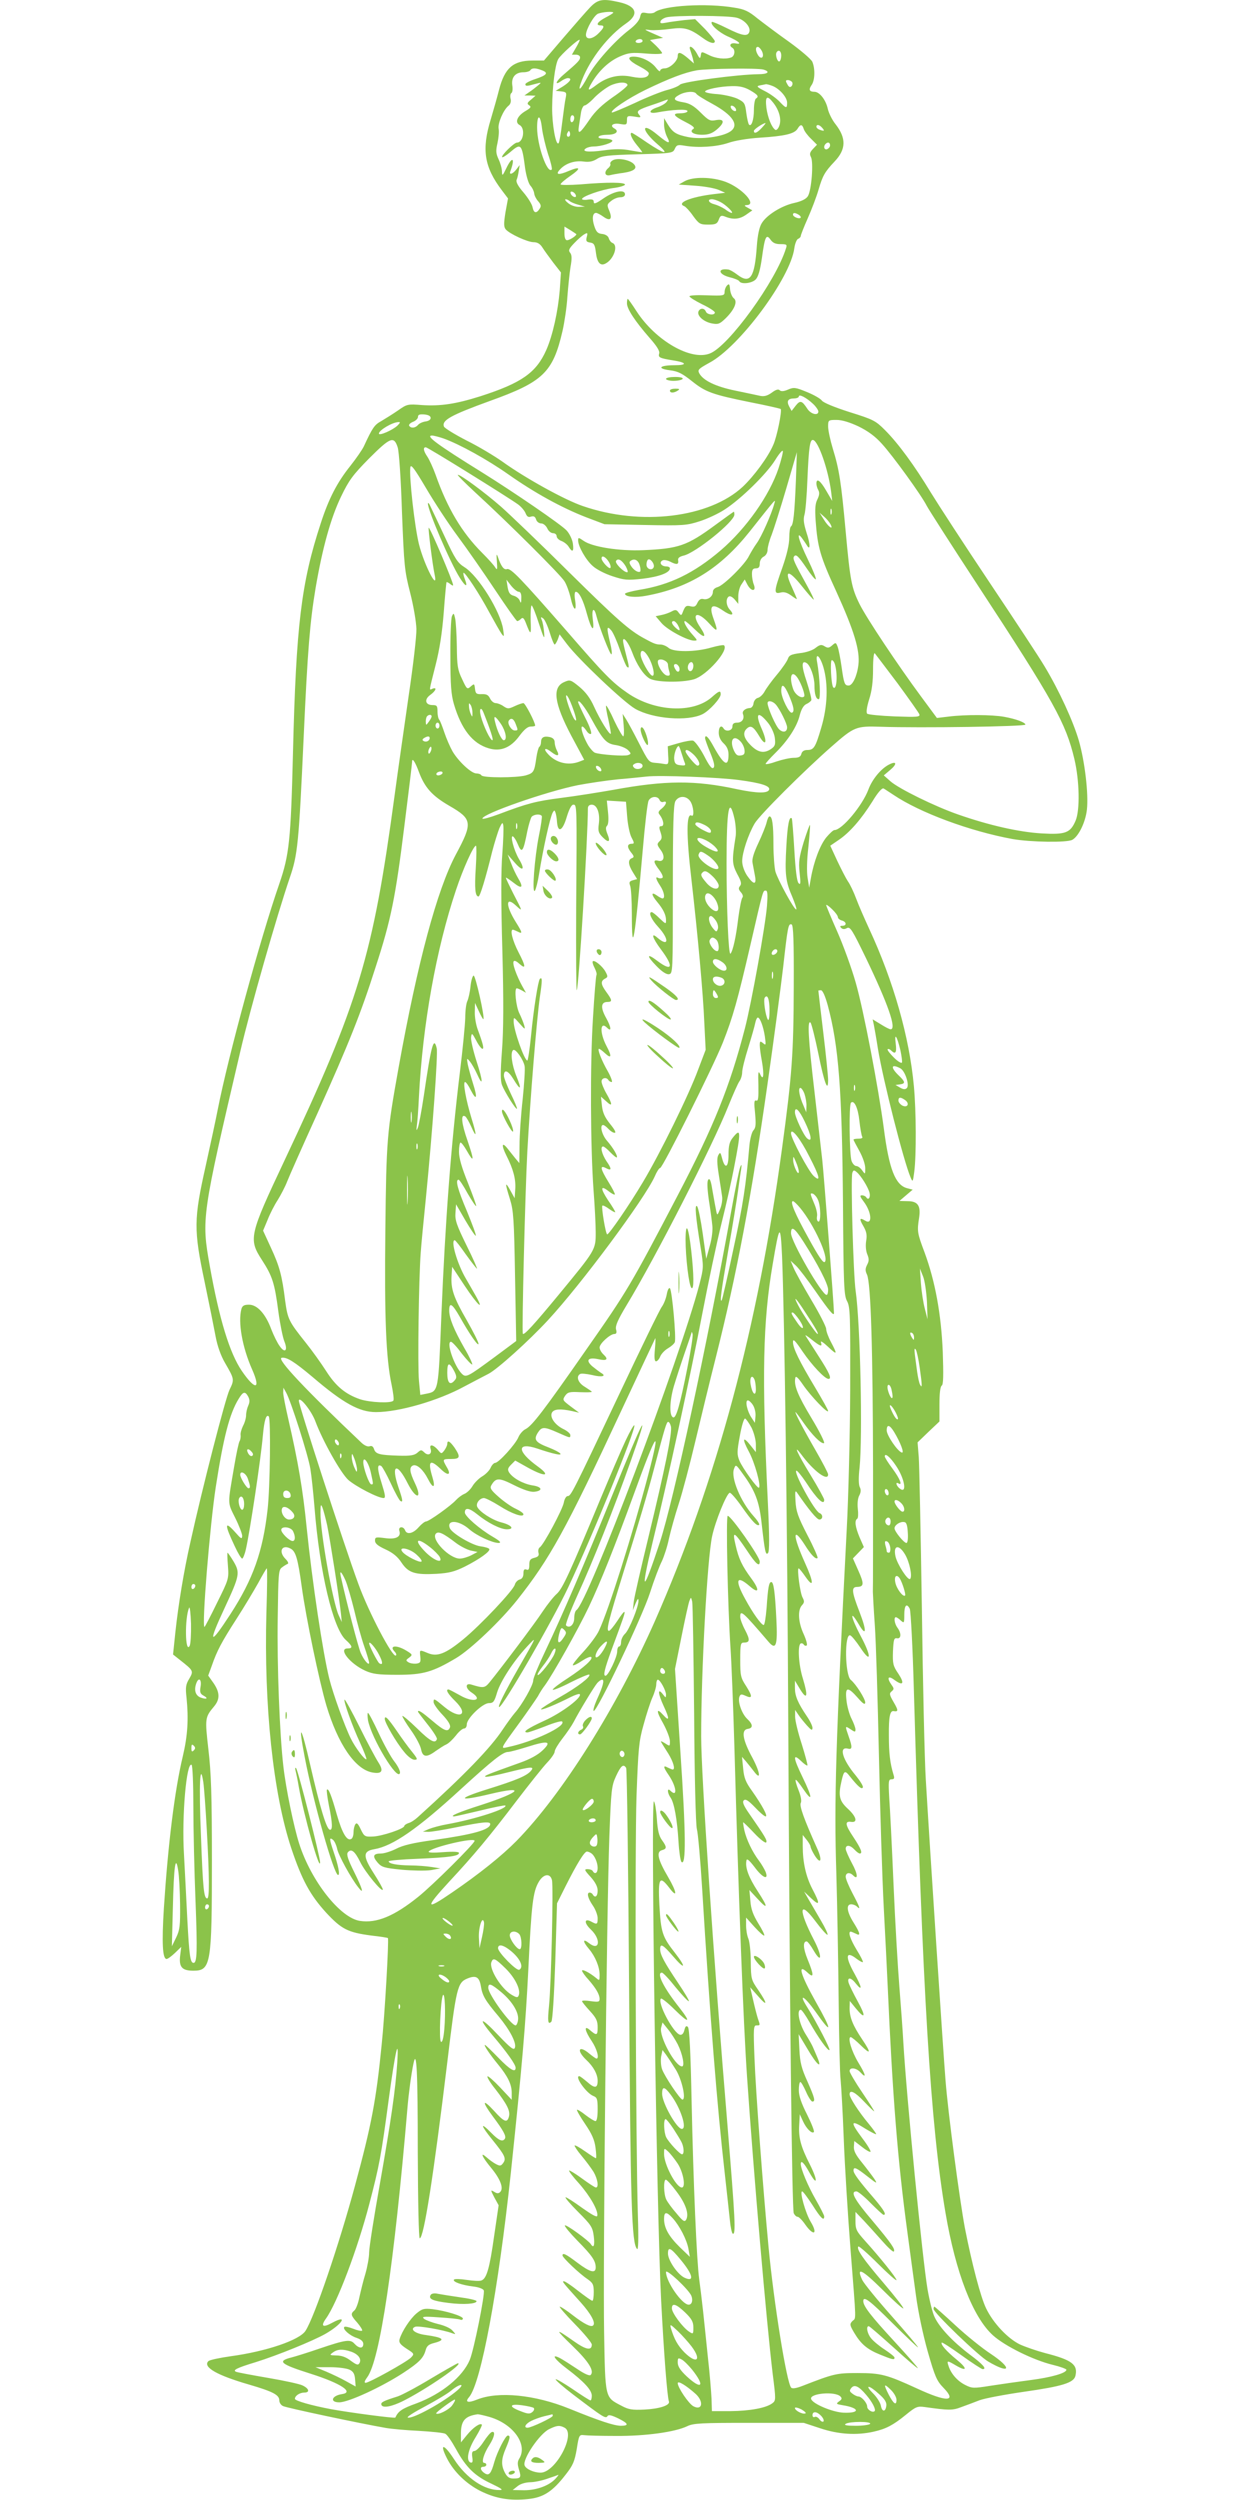 <?xml version="1.0" standalone="no"?>
<!DOCTYPE svg PUBLIC "-//W3C//DTD SVG 20010904//EN"
 "http://www.w3.org/TR/2001/REC-SVG-20010904/DTD/svg10.dtd">
<svg version="1.0" xmlns="http://www.w3.org/2000/svg"
 width="640pt" height="1280pt" viewBox="0 0 640 1280"
 preserveAspectRatio="xMidYMid meet">
<g transform="translate(0,1280) scale(0.1,-0.1)"
fill="#8bc34a" stroke="none">
<path d="M3021 12762 c-20 -21 -81 -91 -136 -155 l-100 -117 -58 0 c-100 0
-143 -38 -172 -150 -9 -36 -28 -103 -42 -150 -48 -156 -34 -245 57 -365 l31
-41 -13 -71 c-9 -57 -9 -74 1 -87 19 -23 112 -66 143 -66 19 0 33 -8 45 -27
10 -16 35 -50 56 -78 l39 -50 -6 -90 c-9 -109 -36 -232 -69 -307 -52 -117
-127 -169 -338 -237 -127 -40 -204 -51 -298 -45 -74 6 -77 5 -124 -28 -26 -18
-65 -42 -85 -54 -35 -19 -45 -34 -89 -129 -8 -17 -39 -62 -69 -100 -68 -85
-111 -168 -152 -295 -100 -305 -126 -523 -142 -1175 -11 -446 -19 -522 -70
-670 -99 -286 -262 -885 -315 -1155 -9 -47 -37 -177 -62 -290 -61 -273 -62
-325 -5 -595 23 -110 48 -235 56 -278 9 -49 27 -99 48 -135 48 -83 49 -85 23
-138 -21 -44 -138 -498 -200 -779 -34 -149 -62 -322 -77 -461 l-12 -115 34
-27 c71 -56 72 -57 49 -97 -18 -29 -20 -45 -14 -97 11 -109 6 -194 -19 -300
-42 -175 -76 -454 -97 -778 -11 -178 -7 -260 14 -260 6 0 25 14 43 31 l32 31
-6 -48 c-6 -56 11 -74 68 -74 90 0 95 32 95 565 0 334 -4 450 -18 568 -18 159
-18 164 29 220 31 37 30 72 -3 120 l-27 38 19 52 c26 75 49 119 127 240 38 59
87 141 110 182 22 41 42 75 44 75 3 0 2 -102 -2 -227 -13 -475 34 -926 128
-1208 54 -161 96 -238 178 -328 79 -85 111 -101 231 -117 45 -5 84 -11 85 -13
6 -6 -16 -396 -32 -547 -28 -283 -52 -409 -136 -719 -82 -304 -209 -677 -254
-745 -30 -47 -199 -105 -383 -130 -57 -8 -108 -19 -114 -25 -30 -30 42 -72
208 -120 123 -36 155 -53 155 -81 0 -11 8 -24 19 -29 16 -9 399 -90 526 -112
28 -5 104 -12 170 -15 66 -4 127 -10 135 -15 9 -4 33 -39 54 -77 51 -94 97
-139 181 -178 52 -25 64 -33 44 -33 -79 -2 -171 60 -235 159 -52 80 -76 82
-35 2 35 -68 98 -129 171 -166 79 -39 151 -51 245 -41 78 8 125 39 192 126 37
47 45 67 56 130 11 71 13 74 37 71 14 -2 88 -4 165 -4 151 -1 302 20 364 50
31 15 72 17 316 17 l280 0 85 -28 c93 -31 186 -37 274 -17 62 14 99 33 165 87
50 41 59 44 95 39 122 -17 142 -18 186 -1 25 9 68 25 96 36 28 10 129 29 226
43 197 28 255 46 264 81 14 58 -17 82 -154 117 -42 11 -100 31 -129 44 -63 30
-138 110 -174 185 -28 57 -73 229 -109 413 -27 145 -86 587 -99 756 -11 133
-81 1201 -101 1540 -6 96 -15 490 -20 875 -6 385 -13 734 -16 775 l-6 75 56
54 56 53 0 88 c0 56 4 91 12 96 8 5 9 52 5 172 -8 194 -39 362 -93 509 -38
101 -39 109 -28 179 9 61 -7 84 -59 84 l-42 1 34 29 34 29 -27 7 c-62 15 -94
98 -121 308 -27 204 -103 604 -144 746 -21 74 -64 192 -95 262 -31 70 -56 130
-56 134 0 4 14 -5 30 -21 17 -16 30 -34 30 -41 0 -6 9 -14 20 -17 24 -6 27
-27 3 -27 -12 0 -14 -3 -6 -11 7 -7 17 -8 29 -1 17 9 27 -8 97 -152 114 -237
159 -366 127 -366 -6 0 -29 12 -51 26 l-41 25 6 -28 c3 -15 13 -71 21 -123 27
-163 131 -573 167 -658 11 -26 12 -25 19 28 11 85 10 312 -2 440 -23 250 -104
536 -229 805 -23 50 -53 118 -66 153 -13 35 -32 75 -43 90 -10 15 -34 62 -54
104 l-36 78 44 30 c56 38 115 106 172 197 27 45 49 70 57 66 6 -3 29 -19 51
-33 135 -91 391 -186 610 -226 92 -16 277 -19 305 -4 33 18 68 91 75 155 9 80
-11 247 -41 352 -29 100 -101 257 -175 380 -29 49 -157 243 -284 433 -127 190
-261 396 -299 458 -83 137 -166 251 -235 320 -48 48 -59 54 -181 92 -78 25
-134 48 -142 59 -7 10 -42 30 -77 44 -58 24 -67 25 -97 12 -21 -9 -35 -10 -42
-3 -7 7 -20 3 -40 -12 -22 -16 -39 -21 -59 -17 -15 3 -73 16 -128 27 -102 21
-165 52 -185 89 -9 18 -3 23 51 53 154 81 416 434 436 587 3 23 12 45 19 48 8
3 14 10 14 15 0 5 16 46 36 91 20 45 45 111 55 146 21 71 31 90 82 144 59 62
61 119 5 191 -17 21 -35 57 -40 80 -10 45 -42 86 -68 86 -26 0 -31 11 -15 34
18 25 19 85 4 120 -7 14 -60 59 -118 101 -58 41 -131 96 -162 120 -46 38 -67
48 -120 56 -141 24 -363 11 -407 -24 -6 -5 -25 -7 -41 -4 -25 5 -29 3 -34 -21
-4 -17 -24 -41 -57 -66 -73 -56 -174 -169 -210 -237 -40 -75 -56 -85 -30 -18
44 111 135 227 227 290 66 46 52 88 -37 108 -84 19 -109 15 -149 -27z m119
-27 c0 -2 -18 -14 -40 -25 -40 -21 -53 -40 -25 -40 23 0 18 -13 -14 -44 -30
-28 -61 -30 -61 -4 1 29 41 99 62 108 24 9 78 13 78 5z m633 -26 c40 -11 73
-49 63 -74 -9 -23 -37 -18 -115 21 -40 20 -74 34 -76 32 -12 -11 34 -53 80
-74 59 -25 78 -44 40 -36 -25 4 -35 -11 -15 -23 16 -10 12 -42 -6 -49 -30 -11
-80 -6 -116 13 -37 18 -37 18 -40 -3 -3 -19 -6 -17 -21 12 -18 32 -44 46 -33
16 3 -9 9 -28 13 -42 l6 -27 -32 28 c-37 31 -51 34 -51 10 0 -25 -40 -63 -67
-63 -13 0 -23 -6 -23 -12 0 -7 -10 0 -22 16 -24 31 -73 56 -114 56 -38 0 -26
-21 30 -50 27 -14 48 -29 48 -35 -1 -23 -32 -29 -87 -18 -65 14 -125 0 -180
-41 -46 -35 -51 -33 -24 12 36 61 88 109 143 133 44 19 61 21 133 15 46 -4 83
-3 83 2 0 4 -14 21 -31 38 l-31 29 34 6 33 5 -25 11 c-78 34 -78 34 -40 29 19
-2 65 1 102 6 73 10 100 2 167 -47 35 -26 61 -32 61 -16 0 5 -23 33 -50 62
l-51 51 -57 -5 c-31 -4 -72 -9 -91 -13 -26 -5 -33 -4 -29 7 2 7 15 16 29 20
39 11 321 10 362 -2z m-824 -153 l-21 -36 21 0 c12 0 21 -6 21 -14 0 -14 -13
-27 -82 -86 -41 -34 -52 -61 -16 -36 12 9 28 16 35 16 24 0 13 -18 -24 -42
l-38 -23 29 -3 c26 -3 28 -6 22 -35 -4 -17 -11 -74 -18 -127 -6 -52 -14 -99
-18 -103 -14 -16 -34 97 -33 183 1 107 15 219 31 247 12 22 104 105 110 99 1
-2 -7 -20 -19 -40z m341 34 c0 -5 -9 -10 -21 -10 -11 0 -17 5 -14 10 3 6 13
10 21 10 8 0 14 -4 14 -10z m610 -50 c15 -28 1 -49 -17 -25 -15 22 -17 45 -3
45 5 0 14 -9 20 -20z m100 -24 c0 -14 -4 -27 -9 -30 -10 -6 -23 33 -15 46 10
16 24 7 24 -16z m-1225 -76 c35 -13 25 -25 -35 -45 -28 -9 -50 -21 -50 -26 0
-11 7 -11 50 1 34 9 34 9 14 -8 -11 -9 -31 -25 -45 -34 l-24 -17 29 0 28 -1
-23 -20 c-20 -16 -22 -21 -10 -29 12 -8 9 -13 -16 -28 -44 -25 -59 -59 -33
-73 31 -16 20 -90 -13 -90 -15 0 -83 -67 -76 -75 3 -2 21 9 40 25 57 49 61 46
78 -84 6 -39 17 -76 27 -87 10 -11 18 -29 19 -39 1 -11 10 -29 20 -40 14 -16
17 -25 9 -37 -17 -28 -31 -25 -37 5 -3 17 -25 51 -47 77 -27 31 -39 53 -35 64
4 9 9 30 11 46 l5 30 -17 -22 c-18 -24 -39 -31 -31 -10 26 69 10 80 -21 15
-19 -39 -21 -41 -22 -16 0 15 -8 43 -17 62 -14 30 -15 44 -6 83 6 27 9 60 6
74 -5 28 24 96 51 118 10 8 14 22 10 36 -3 13 -1 26 5 29 5 4 7 21 4 39 -6 41
16 67 57 67 16 0 32 5 35 10 8 13 27 13 60 0z m1133 4 c38 -11 24 -24 -25 -24
-104 -1 -384 -38 -401 -53 -9 -9 -39 -21 -67 -28 -27 -7 -101 -36 -164 -66
-63 -29 -116 -51 -118 -49 -10 10 82 72 172 116 122 59 201 89 263 100 57 9
308 12 340 4z m148 -65 c3 -6 2 -15 -4 -21 -7 -7 -14 -3 -21 11 -10 17 -9 21
3 21 8 0 18 -5 22 -11z m-843 -14 c1 -5 -33 -34 -76 -63 -54 -38 -89 -71 -117
-112 -51 -75 -63 -83 -56 -36 3 20 8 52 11 71 3 19 12 35 18 35 7 0 31 19 52
42 22 22 58 49 80 60 41 19 84 20 88 3z m742 -5 c36 -14 75 -58 75 -86 0 -31
-5 -30 -38 5 -15 16 -49 41 -75 54 -43 22 -46 26 -25 30 12 2 26 5 30 6 4 0
18 -3 33 -9z m-115 -22 c41 -24 47 -32 30 -43 -5 -3 -10 -30 -10 -58 0 -51
-13 -88 -25 -75 -4 4 -10 31 -14 60 -6 49 -9 54 -44 72 -21 10 -68 21 -103 24
-35 2 -64 8 -64 13 0 11 76 27 138 28 38 1 64 -5 92 -21z m-275 -18 c3 -6 40
-29 81 -51 108 -59 141 -111 92 -143 -41 -27 -149 -41 -214 -28 -63 13 -79 23
-106 67 l-18 30 0 -33 c0 -18 7 -46 15 -62 21 -40 9 -38 -49 10 -85 71 -84 24
1 -49 66 -57 35 -51 -54 9 -40 28 -76 50 -78 50 -14 0 -1 -30 26 -63 17 -20
29 -37 27 -37 -3 0 -30 5 -61 10 -40 8 -80 8 -137 0 -80 -11 -116 -6 -89 11 8
5 25 9 39 9 40 0 101 20 95 31 -4 5 -22 9 -41 9 -21 0 -33 4 -29 10 3 6 24 10
45 10 43 0 62 17 36 32 -27 15 -7 30 30 23 31 -5 34 -4 34 19 0 23 3 24 38 19
33 -6 36 -5 24 10 -15 18 -7 25 68 50 25 8 54 19 65 23 18 7 18 6 7 -9 -8 -9
-29 -21 -48 -27 -44 -15 -45 -34 -1 -26 79 15 157 19 157 7 0 -6 -16 -11 -36
-11 -45 0 -37 -13 28 -46 35 -18 47 -28 38 -34 -23 -14 0 -30 45 -30 32 0 51
7 74 26 43 36 41 57 -3 49 -30 -6 -38 -2 -79 39 -34 34 -57 47 -87 52 -51 8
-58 19 -23 38 32 18 79 21 88 6z m394 -46 c31 -39 43 -86 31 -118 -5 -15 -15
-24 -20 -21 -19 12 -39 62 -46 113 -7 59 3 67 35 26z m-191 -33 c3 -8 -1 -12
-9 -9 -7 2 -15 10 -17 17 -3 8 1 12 9 9 7 -2 15 -10 17 -17z m-828 -45 c0 -8
-4 -18 -10 -21 -5 -3 -10 3 -10 14 0 12 5 21 10 21 6 0 10 -6 10 -14z m-165
-53 c4 -32 18 -91 31 -132 14 -40 22 -76 19 -79 -23 -24 -75 124 -75 215 0 71
17 68 25 -4z m1125 2 c-24 -26 -40 -32 -40 -15 0 8 45 38 59 40 3 0 -6 -11
-19 -25z m215 -5 c3 -11 20 -34 37 -50 l31 -31 -21 -22 c-16 -17 -18 -26 -10
-41 14 -26 3 -172 -16 -201 -9 -14 -33 -26 -69 -34 -65 -14 -142 -62 -167
-104 -12 -19 -21 -60 -25 -116 -11 -162 -34 -197 -99 -148 -18 14 -39 26 -47
27 -56 8 -52 -24 5 -39 25 -6 48 -15 51 -21 10 -17 64 -11 84 9 13 13 23 47
32 110 15 110 22 125 44 94 12 -17 26 -23 51 -23 32 0 35 -2 28 -22 -51 -166
-294 -502 -390 -538 -97 -38 -277 66 -374 215 -23 36 -44 65 -46 65 -2 0 -4
-10 -4 -23 0 -29 41 -91 115 -176 39 -44 54 -69 50 -81 -6 -20 2 -24 70 -35
72 -11 76 -25 8 -25 -77 0 -92 -17 -22 -26 41 -5 63 -17 111 -55 71 -57 105
-69 302 -109 82 -16 151 -32 153 -34 8 -8 -19 -143 -38 -184 -27 -63 -98 -159
-156 -214 -171 -159 -521 -202 -819 -99 -92 31 -296 144 -411 227 -41 29 -124
79 -185 109 -60 31 -112 63 -115 71 -12 32 34 58 235 131 273 98 323 146 372
358 10 44 22 123 25 175 4 52 11 121 16 153 8 44 7 62 -2 73 -10 12 -6 21 22
50 19 20 42 40 52 45 15 9 17 7 11 -15 -5 -20 -2 -25 18 -28 19 -3 24 -10 29
-51 6 -52 23 -71 50 -56 42 22 66 93 35 105 -8 3 -16 14 -19 24 -3 11 -16 20
-33 22 -23 2 -31 10 -41 40 -13 39 -9 68 9 68 5 0 23 -9 38 -20 35 -25 47 -11
29 32 -12 28 -11 33 10 49 13 11 34 19 47 19 15 0 24 6 24 15 0 27 -55 17
-109 -20 -39 -27 -51 -32 -51 -19 0 12 -7 15 -30 12 -16 -3 -30 -1 -30 3 0 13
98 48 159 56 34 4 61 13 61 18 0 12 -89 13 -227 1 -57 -4 -103 -4 -103 0 0 5
23 25 51 44 55 38 52 50 -6 26 -55 -24 -73 -21 -49 5 28 32 75 48 121 42 29
-4 48 0 69 13 24 16 55 20 209 24 176 5 180 6 190 28 9 20 15 22 50 16 70 -12
163 -6 223 14 33 12 101 23 162 27 128 8 177 20 193 45 15 25 24 25 32 0z m95
5 c14 -16 10 -18 -14 -9 -9 3 -16 10 -16 15 0 14 16 11 30 -6z m-1294 -42
c-10 -10 -19 5 -10 18 6 11 8 11 12 0 2 -7 1 -15 -2 -18z m1334 -47 c0 -8 -7
-16 -15 -20 -15 -5 -21 14 -8 27 11 12 23 8 23 -7z m-1302 -255 c3 -8 -1 -12
-9 -9 -7 2 -15 10 -17 17 -3 8 1 12 9 9 7 -2 15 -10 17 -17z m-32 -30 c5 -5
25 -14 44 -19 l35 -10 -31 -1 c-18 -1 -42 8 -55 19 -13 10 -19 19 -13 20 5 0
14 -4 20 -9z m1174 -71 c8 -5 12 -12 9 -15 -8 -8 -39 5 -39 16 0 11 11 11 30
-1z m-1140 -98 c7 -5 -32 -32 -47 -32 -8 0 -13 13 -13 35 l0 35 28 -17 c15 -9
29 -19 32 -21z m1213 -870 c15 -14 27 -32 27 -39 0 -23 -39 -14 -57 15 -27 41
-36 44 -59 15 l-21 -27 -12 22 c-15 28 -7 42 25 42 13 0 24 5 24 10 0 14 38
-5 73 -38z m-1958 -72 c0 -9 -11 -16 -27 -18 -14 -2 -32 -10 -38 -18 -14 -16
-36 -18 -45 -4 -3 6 5 14 19 20 14 5 26 17 26 25 0 12 8 15 33 13 20 -2 32 -8
32 -18z m2190 -43 c49 -24 86 -51 120 -89 56 -61 203 -264 230 -318 10 -19
127 -202 260 -405 393 -600 452 -707 496 -892 26 -110 29 -261 6 -315 -27 -63
-52 -72 -175 -65 -115 7 -267 41 -427 97 -118 41 -301 131 -345 169 l-35 31
33 28 c37 31 33 48 -7 27 -41 -21 -86 -76 -105 -128 -31 -82 -135 -207 -174
-207 -6 0 -24 -17 -41 -37 -32 -39 -64 -123 -79 -208 l-9 -50 -8 50 c-5 30 -4
93 4 159 6 60 10 110 8 112 -2 2 -16 -37 -32 -87 -23 -77 -27 -101 -21 -157 6
-54 5 -65 -5 -54 -9 8 -16 67 -22 170 -5 86 -11 159 -13 162 -13 13 -22 -33
-28 -145 -8 -141 -4 -178 31 -258 13 -32 23 -61 20 -63 -8 -8 -95 152 -107
194 -5 20 -10 82 -10 137 0 103 -6 145 -20 145 -5 0 -11 -14 -15 -31 -4 -17
-23 -65 -42 -105 -24 -51 -34 -83 -30 -102 3 -15 8 -44 12 -64 10 -50 -6 -50
-40 -1 -15 23 -25 52 -25 74 0 43 31 137 64 193 25 43 255 272 393 393 117
103 126 106 252 102 202 -7 741 1 741 11 0 11 -48 29 -109 40 -61 11 -198 12
-285 1 l-59 -7 -82 111 c-116 157 -277 398 -314 472 -41 83 -48 119 -71 371
-23 252 -33 318 -66 425 -13 43 -24 94 -24 113 0 33 1 34 43 34 28 0 67 -12
112 -33z m-2360 4 c-24 -23 -95 -54 -95 -41 0 17 68 58 100 59 11 1 9 -4 -5
-18z m236 -66 c83 -30 224 -108 332 -184 132 -93 271 -170 397 -219 l95 -36
209 -4 c194 -4 213 -2 278 19 38 12 96 39 128 60 84 54 214 182 258 252 20 33
38 54 40 48 2 -6 -8 -46 -22 -89 -47 -140 -165 -307 -295 -419 -138 -118 -262
-178 -418 -203 -40 -7 -73 -16 -73 -20 0 -16 55 -21 110 -10 220 41 378 140
528 328 141 178 134 170 126 142 -13 -50 -66 -170 -90 -202 -13 -18 -30 -47
-39 -64 -19 -42 -130 -152 -161 -160 -14 -4 -24 -13 -24 -24 0 -24 -26 -43
-49 -37 -13 3 -22 -3 -30 -19 -9 -20 -16 -23 -36 -18 -21 5 -26 1 -36 -22 -10
-27 -11 -28 -24 -11 -11 16 -17 17 -37 6 -13 -7 -36 -15 -52 -18 l-29 -6 29
-34 c29 -35 133 -91 168 -91 18 0 17 2 -6 28 -29 31 -53 72 -41 72 4 0 26 -19
50 -42 50 -49 65 -45 29 9 -50 73 -17 89 45 21 44 -48 47 -44 22 25 -24 66 -8
80 47 42 43 -30 65 -28 37 3 -20 21 -22 58 -5 68 6 4 19 -3 30 -16 l18 -22 0
39 c0 21 7 49 17 62 l16 24 14 -27 c19 -35 46 -36 33 0 -6 14 -10 39 -10 55 0
22 5 29 20 29 15 0 20 7 20 25 0 14 8 29 20 35 12 6 20 21 20 35 0 13 9 48 21
77 11 29 45 136 75 238 l54 185 -5 -145 c-7 -170 -13 -227 -25 -235 -5 -3 -9
-29 -9 -58 0 -34 -12 -86 -35 -152 -44 -123 -45 -138 -10 -129 18 5 34 0 55
-15 16 -12 29 -20 29 -18 0 3 -12 30 -26 62 -41 88 -18 91 50 6 31 -39 59 -71
62 -71 3 0 -11 30 -32 68 -68 123 -76 141 -69 152 10 15 21 5 66 -61 22 -33
43 -58 46 -55 3 3 -15 49 -41 102 -47 97 -61 150 -30 109 8 -11 19 -27 24 -35
19 -34 20 2 0 61 -15 48 -18 70 -11 94 5 16 12 98 15 180 7 166 13 208 30 202
27 -9 76 -150 91 -262 l6 -50 -31 53 c-30 52 -50 66 -50 36 0 -8 4 -24 10 -34
7 -13 5 -26 -5 -47 -11 -21 -13 -48 -9 -108 10 -137 23 -184 106 -364 91 -200
122 -302 113 -375 -7 -58 -30 -106 -50 -106 -20 0 -24 9 -36 95 -6 43 -15 89
-20 103 -9 23 -10 24 -28 8 -16 -14 -23 -15 -39 -5 -16 10 -24 9 -46 -8 -14
-12 -49 -24 -80 -27 -45 -6 -56 -11 -62 -29 -4 -12 -29 -49 -56 -81 -27 -32
-55 -71 -63 -86 -8 -15 -23 -30 -34 -33 -11 -2 -21 -15 -23 -28 -1 -13 -10
-24 -18 -24 -24 -1 -42 -16 -36 -31 9 -24 -5 -44 -30 -44 -17 0 -24 -6 -24
-20 0 -21 -33 -29 -45 -10 -12 20 -25 9 -25 -21 0 -21 9 -40 25 -55 17 -16 25
-34 25 -58 0 -66 -24 -53 -76 41 -27 50 -44 66 -44 43 0 -5 12 -39 27 -75 19
-47 24 -68 16 -76 -8 -8 -22 10 -49 63 -22 41 -47 74 -56 76 -10 2 -43 -4 -74
-13 l-55 -16 2 -47 c3 -42 1 -47 -17 -44 -10 2 -32 5 -47 6 -35 3 -36 4 -88
106 -24 47 -52 99 -62 115 l-19 30 5 -57 c3 -32 2 -58 -2 -58 -4 0 -25 36 -46
80 -20 45 -39 79 -42 77 -2 -3 3 -35 12 -72 8 -37 14 -70 12 -72 -7 -6 -55 72
-85 138 -20 45 -43 75 -75 102 -45 37 -49 38 -78 25 -63 -27 -52 -108 36 -275
l66 -123 -26 -10 c-56 -21 -118 -6 -159 39 -27 29 -15 36 18 10 31 -24 43 -20
27 9 -6 12 -11 30 -11 41 0 14 -8 23 -24 27 -31 7 -46 -1 -46 -26 0 -10 -4
-21 -9 -24 -4 -3 -11 -28 -15 -56 -10 -72 -14 -78 -54 -90 -48 -13 -219 -13
-227 0 -3 6 -15 10 -26 10 -26 0 -92 62 -122 113 -13 23 -32 67 -42 97 -10 30
-21 59 -26 65 -5 5 -9 24 -9 42 0 29 -3 33 -25 33 -38 0 -44 29 -12 52 29 21
36 41 12 32 -19 -8 -20 -20 15 120 21 82 34 168 42 270 6 83 13 153 14 155 2
2 10 -2 19 -9 8 -7 15 -10 15 -6 0 18 -120 300 -125 294 -4 -3 20 -193 30
-238 21 -96 -53 46 -80 154 -22 89 -51 346 -44 394 3 17 21 -7 79 -105 41 -70
114 -182 163 -248 49 -66 136 -191 193 -277 58 -87 108 -158 112 -158 5 0 13
5 20 12 8 8 14 4 23 -18 27 -70 29 -69 26 9 -1 42 1 77 5 77 4 0 21 -42 37
-92 26 -79 30 -86 27 -48 -2 25 -7 54 -12 65 -7 17 -5 18 8 8 8 -7 23 -40 33
-73 10 -33 21 -60 25 -60 3 0 10 12 16 26 l9 26 38 -50 c59 -78 291 -298 349
-331 91 -52 270 -66 346 -27 35 18 92 81 92 101 0 21 -8 19 -46 -15 -96 -84
-292 -74 -430 21 -80 55 -119 95 -314 320 -233 267 -286 323 -305 315 -15 -5
-30 15 -46 63 -7 19 -8 13 -5 -24 3 -41 2 -46 -8 -31 -6 11 -36 44 -67 75
-104 104 -178 228 -239 401 -13 36 -32 77 -42 92 -20 29 -23 48 -8 48 10 0
417 -253 473 -293 16 -12 33 -32 38 -45 7 -17 14 -22 28 -17 14 4 21 0 26 -15
3 -11 15 -20 26 -20 11 0 24 -11 31 -25 6 -14 19 -25 30 -25 10 0 18 -7 18
-15 0 -9 11 -20 25 -25 13 -5 30 -18 37 -30 19 -31 27 -24 21 18 -3 20 -17 50
-32 66 -26 29 -270 196 -429 295 -234 145 -296 191 -260 191 9 0 35 -7 59 -15z
m-235 -45 c7 -19 17 -168 22 -330 11 -278 13 -302 42 -415 17 -66 31 -149 32
-185 1 -36 -17 -191 -40 -345 -22 -154 -55 -383 -72 -510 -111 -820 -182
-1057 -565 -1870 -179 -380 -183 -399 -114 -506 53 -82 65 -117 84 -263 9 -66
23 -135 31 -154 19 -47 3 -63 -24 -24 -12 16 -31 55 -43 86 -29 79 -72 126
-114 126 -25 0 -34 -5 -39 -22 -18 -68 4 -195 55 -310 46 -104 16 -108 -53 -7
-62 91 -115 263 -164 538 -43 241 -41 254 156 1096 52 224 187 695 254 892 40
116 46 173 71 723 20 442 32 586 61 760 35 205 78 360 131 469 39 81 59 109
143 194 108 108 127 116 146 57z m2221 -342 c-3 -7 -5 -2 -5 12 0 14 2 19 5
13 2 -7 2 -19 0 -25z m-5 -52 c18 -34 -12 -13 -34 24 l-22 35 23 -20 c13 -11
27 -28 33 -39z m-1596 -346 c9 0 14 -11 13 -32 0 -27 -2 -29 -8 -13 -4 11 -19
22 -32 25 -18 5 -25 15 -30 44 l-6 38 24 -31 c14 -17 31 -31 39 -31z m814
-169 c16 -30 12 -36 -10 -16 -21 19 -26 35 -10 35 5 0 14 -9 20 -19z m1125
-299 c58 -79 109 -151 112 -159 5 -14 -10 -15 -126 -11 -72 3 -136 9 -141 14
-6 6 -2 34 10 73 14 43 20 91 20 154 0 54 4 87 9 82 5 -6 57 -75 116 -153z
m-379 81 c25 -87 21 -200 -11 -308 -30 -102 -38 -115 -72 -115 -16 0 -27 -7
-30 -20 -4 -15 -14 -20 -39 -20 -19 0 -59 -9 -89 -19 -30 -11 -55 -16 -55 -12
0 4 23 29 50 56 64 63 111 135 125 194 8 30 19 49 33 56 12 5 23 14 26 20 2 6
-9 49 -24 96 -27 79 -27 111 0 94 19 -12 40 -71 40 -114 0 -46 8 -71 22 -71
11 0 5 114 -8 188 -11 55 14 36 32 -25z m60 11 c14 -54 7 -132 -10 -113 -10
11 -17 139 -7 139 6 0 14 -12 17 -26z m-191 -67 c19 -30 39 -87 32 -93 -13
-13 -46 9 -56 38 -23 66 -7 102 24 55z m-46 -86 c25 -59 30 -84 16 -90 -14 -6
-55 77 -55 111 0 42 15 34 39 -21z m-1110 -56 c22 -59 27 -86 13 -69 -15 17
-52 124 -42 124 5 0 18 -25 29 -55z m98 -64 c61 -111 77 -129 127 -136 25 -4
52 -16 62 -26 16 -17 16 -19 0 -25 -18 -7 -143 2 -170 12 -8 3 -23 20 -34 37
-40 69 -48 132 -9 75 8 -13 19 -19 23 -15 5 4 -8 41 -29 81 -20 40 -37 77 -37
81 0 19 34 -24 67 -84z m945 72 c21 -24 58 -99 58 -117 0 -24 -20 -29 -40 -11
-18 16 -60 112 -60 135 0 16 26 11 42 -7z m-1762 -61 c0 -5 -7 -17 -15 -28
-14 -19 -14 -19 -15 2 0 11 3 24 7 27 9 10 23 9 23 -1z m1723 -34 c16 -20 31
-53 34 -75 4 -34 2 -43 -18 -57 -36 -25 -67 -20 -105 18 -35 35 -43 63 -22 84
21 21 35 13 64 -35 35 -59 45 -36 15 33 -37 82 -21 98 32 32z m-1683 -13 c0
-8 -4 -15 -10 -15 -5 0 -10 7 -10 15 0 8 5 15 10 15 6 0 10 -7 10 -15z m-50
-64 c0 -14 -18 -23 -31 -15 -8 4 -7 9 2 15 18 11 29 11 29 0z m1593 -19 c9
-10 18 -29 19 -43 2 -18 -2 -25 -20 -27 -17 -3 -25 4 -36 29 -22 53 2 80 37
41z m-1587 -48 c-4 -9 -9 -15 -11 -12 -3 3 -3 13 1 22 4 9 9 15 11 12 3 -3 3
-13 -1 -22z m1282 -6 c6 -18 13 -41 17 -51 7 -16 3 -18 -21 -15 -23 2 -30 9
-32 30 -3 24 12 68 23 68 2 0 8 -15 13 -32z m66 -14 c26 -27 35 -54 17 -54
-10 0 -61 62 -61 73 0 14 18 6 44 -19z m-1409 -87 c30 -80 68 -122 156 -173
118 -68 120 -87 33 -249 -96 -180 -196 -552 -293 -1090 -60 -334 -63 -370 -68
-833 -5 -446 3 -656 32 -792 8 -40 13 -76 9 -81 -9 -15 -120 -10 -171 7 -75
26 -124 67 -173 144 -25 39 -72 105 -105 146 -87 109 -92 120 -105 214 -16
130 -29 177 -73 272 l-40 87 23 55 c12 31 35 76 52 102 16 26 38 68 48 94 10
26 80 184 156 351 160 356 222 511 297 747 79 242 102 358 147 720 22 174 40
324 40 332 0 23 16 -1 35 -53z m1145 32 c0 -16 -31 -22 -43 -10 -9 9 -9 14 2
20 16 10 41 4 41 -10z m-212 -18 c3 -8 -1 -12 -9 -9 -7 2 -15 10 -17 17 -3 8
1 12 9 9 7 -2 15 -10 17 -17z m-813 -21 c-3 -5 -13 -10 -21 -10 -8 0 -12 5 -9
10 3 6 13 10 21 10 8 0 12 -4 9 -10z m1520 -34 c112 -15 159 -30 153 -49 -7
-20 -62 -19 -163 2 -215 47 -369 46 -635 -3 -74 -13 -193 -32 -265 -41 -132
-17 -174 -28 -322 -84 -46 -17 -83 -27 -83 -22 0 24 326 138 489 171 53 10
146 24 206 30 61 5 126 12 145 14 66 8 375 -4 475 -18z m-408 -102 c3 -8 12
-13 19 -10 22 8 16 -14 -8 -34 -17 -13 -20 -21 -11 -31 20 -26 26 -59 9 -59
-12 0 -13 -5 -4 -31 8 -25 8 -34 -5 -46 -14 -14 -14 -18 5 -44 25 -33 18 -64
-12 -56 -27 7 -25 -8 6 -48 15 -21 21 -36 15 -40 -6 -3 -15 -3 -21 0 -16 10
-12 -7 10 -40 20 -30 27 -65 12 -65 -4 0 -18 7 -30 16 -29 20 -28 3 2 -33 32
-38 46 -68 46 -94 0 -22 -1 -21 -33 9 -18 18 -36 32 -40 32 -19 0 -3 -37 33
-76 57 -62 55 -105 -3 -56 -36 32 -28 1 17 -59 67 -89 59 -117 -18 -59 -55 42
-58 28 -5 -26 28 -29 51 -44 64 -42 20 3 20 10 20 433 0 332 3 435 13 453 17
29 56 29 76 0 17 -24 22 -83 7 -74 -27 17 -28 -96 -1 -326 33 -289 60 -585 66
-733 l7 -140 -38 -100 c-48 -131 -195 -430 -283 -577 -72 -121 -173 -267 -183
-268 -8 0 -31 141 -25 147 3 3 19 -5 35 -17 17 -12 31 -19 31 -16 0 4 -16 31
-37 61 -40 61 -39 79 3 46 15 -12 29 -19 32 -17 2 3 -12 31 -32 63 -42 68 -46
89 -15 73 31 -17 33 -6 4 35 -24 37 -33 75 -17 75 5 0 21 -13 37 -30 16 -16
30 -28 33 -26 6 7 -18 48 -49 84 -27 30 -40 82 -21 82 5 0 17 -9 27 -20 10
-11 24 -20 32 -20 9 0 0 17 -23 45 -27 34 -38 57 -42 93 l-5 47 27 -24 c33
-31 33 -16 1 40 -14 24 -25 52 -25 62 0 18 25 24 35 7 3 -5 11 -10 17 -10 5 0
-3 24 -19 53 -33 57 -56 117 -46 117 4 0 17 -10 30 -22 34 -32 37 -17 8 37
-35 67 -33 129 3 93 24 -24 22 2 -4 49 -30 53 -28 83 6 83 26 0 25 9 -5 50
-29 40 -31 56 -8 69 16 8 16 12 3 36 -15 28 -57 62 -65 53 -3 -3 1 -18 9 -33
8 -16 13 -32 10 -37 -3 -4 -11 -103 -18 -220 -15 -234 -13 -662 3 -883 6 -77
11 -174 11 -215 0 -90 0 -89 -192 -322 -123 -149 -175 -206 -181 -197 -6 8 12
730 23 934 15 274 48 676 64 790 13 86 13 105 0 93 -9 -10 -32 -155 -45 -290
-7 -71 -16 -128 -19 -128 -15 0 -70 156 -70 199 0 25 0 25 30 -9 28 -32 30
-33 24 -10 -4 14 -15 42 -25 62 -17 34 -27 128 -13 128 3 0 15 -5 26 -11 l21
-12 -19 34 c-11 19 -28 56 -37 82 -17 50 -9 61 25 30 32 -28 29 -8 -7 61 -31
60 -45 116 -29 116 3 0 14 -5 25 -10 26 -14 24 -5 -10 49 -53 85 -53 135 1 84
35 -32 35 -32 -15 64 -20 40 -37 75 -37 79 0 3 18 -9 40 -26 43 -34 52 -25 22
25 -10 17 -26 50 -35 75 l-18 45 35 -40 c43 -50 57 -40 23 17 -27 46 -47 126
-30 115 6 -4 16 -20 23 -37 22 -53 29 -43 50 65 7 33 17 66 22 73 12 13 44 16
52 4 2 -4 -4 -50 -15 -102 -22 -110 -37 -304 -20 -280 5 8 15 46 21 85 20 125
56 290 70 315 8 13 9 13 14 0 3 -8 7 -31 8 -50 5 -57 29 -44 50 28 12 39 24
62 33 62 19 0 19 5 15 -530 -1 -234 0 -423 3 -420 10 9 57 782 57 931 0 12 7
19 20 19 27 0 43 -44 36 -98 -5 -37 -2 -47 20 -69 31 -31 41 -24 24 17 -9 23
-10 34 -2 42 7 7 9 32 5 70 l-6 59 49 -3 49 -3 6 -75 c3 -41 13 -90 22 -107
15 -28 15 -33 3 -33 -25 0 -27 -16 -6 -43 17 -21 18 -26 5 -31 -21 -8 -19 -33
6 -73 l21 -34 -22 -6 c-17 -5 -20 -10 -14 -27 5 -11 9 -76 9 -144 0 -229 15
-141 56 327 11 128 24 242 30 252 12 23 47 25 56 3z m384 -98 c6 -29 9 -71 5
-92 -19 -119 -18 -137 8 -188 21 -38 24 -51 15 -62 -9 -11 -8 -18 4 -32 10
-11 13 -22 8 -28 -5 -5 -14 -52 -21 -104 -11 -94 -27 -168 -40 -183 -10 -11
-20 230 -20 463 0 279 13 350 41 226z m-1189 -176 c-7 -78 -7 -255 0 -494 7
-266 6 -412 -2 -516 -8 -108 -8 -153 0 -175 14 -36 71 -127 77 -122 2 2 -12
37 -32 78 -19 40 -35 81 -35 91 0 35 21 28 48 -16 38 -63 45 -57 16 14 -24 59
-32 124 -16 134 12 7 51 -48 58 -82 3 -15 -2 -92 -10 -171 -9 -79 -16 -185
-16 -235 l-1 -91 -21 25 c-11 14 -29 36 -39 49 -30 38 -33 18 -6 -36 35 -69
49 -121 45 -173 l-3 -45 -22 40 c-28 50 -28 38 -2 -45 18 -58 21 -101 26 -395
l6 -331 -109 -81 c-141 -104 -148 -108 -170 -86 -39 40 -81 163 -55 163 6 0
31 -27 56 -61 26 -33 50 -58 53 -55 2 3 -15 41 -40 83 -54 95 -78 154 -78 193
0 45 15 36 54 -32 51 -91 96 -155 96 -138 0 8 -27 62 -60 120 -68 118 -82 161
-78 227 l3 47 64 -97 c65 -98 104 -135 57 -52 -14 25 -37 65 -51 89 -44 75
-79 196 -57 196 4 0 29 -32 56 -71 28 -39 54 -72 58 -75 4 -3 -19 51 -53 119
-51 104 -60 130 -57 167 l3 44 48 -83 c27 -46 51 -81 53 -78 3 3 -18 59 -45
125 -48 113 -61 162 -43 162 4 0 25 -31 46 -70 22 -38 42 -68 44 -65 2 2 -17
55 -42 118 -32 79 -46 128 -46 160 0 26 4 47 8 47 5 0 18 -18 31 -40 39 -69
40 -53 5 49 -32 91 -36 140 -12 125 6 -4 19 -27 30 -51 29 -66 30 -48 2 42
-28 92 -45 185 -33 185 5 0 18 -18 29 -41 30 -58 36 -42 12 33 -11 35 -23 79
-27 98 -6 34 -5 34 11 15 9 -11 25 -39 36 -63 32 -72 32 -40 -2 64 -17 53 -30
109 -28 123 3 24 5 23 26 -16 12 -24 27 -43 32 -43 9 0 4 23 -24 99 -9 24 -16
64 -15 90 l1 46 20 -43 c11 -24 21 -42 23 -40 8 8 -40 223 -50 223 -5 0 -13
-25 -16 -55 -3 -31 -11 -64 -16 -75 -6 -11 -11 -50 -11 -87 -1 -37 -13 -161
-27 -275 -47 -386 -75 -764 -95 -1243 -16 -400 -14 -393 -78 -406 l-30 -6 -7
73 c-7 78 -1 518 9 654 3 44 15 168 26 275 35 354 63 745 56 773 -15 63 -28
18 -66 -243 -12 -80 -26 -154 -31 -165 -7 -16 -8 -14 -5 10 3 17 8 84 11 150
19 369 88 755 190 1059 36 108 89 226 102 226 3 0 3 -51 -1 -113 -7 -107 -3
-147 14 -147 8 0 36 92 70 230 12 46 29 100 37 120 14 30 17 32 20 13 2 -12 0
-76 -5 -143z m75 128 c-3 -7 -5 -2 -5 12 0 14 2 19 5 13 2 -7 2 -19 0 -25z
m963 17 c17 -9 30 -22 30 -30 0 -13 -7 -12 -40 5 -22 11 -40 25 -40 30 0 14
16 12 50 -5z m8 -79 c15 -8 36 -23 46 -35 26 -28 3 -28 -48 2 -62 35 -60 65 2
33z m5 -75 c31 -20 62 -59 54 -68 -18 -17 -110 49 -100 72 7 19 12 19 46 -4z
m28 -110 c16 -16 29 -37 29 -45 0 -27 -37 -18 -64 15 -27 32 -31 41 -19 52 12
12 24 7 54 -22z m276 -148 c-8 -103 -80 -501 -113 -628 -77 -298 -159 -501
-344 -855 -240 -459 -259 -491 -467 -788 -222 -319 -278 -391 -312 -409 -13
-6 -30 -25 -37 -42 -15 -36 -101 -131 -119 -131 -6 0 -17 -11 -23 -25 -6 -14
-26 -34 -43 -44 -17 -10 -40 -33 -50 -50 -10 -17 -29 -35 -42 -40 -12 -5 -31
-19 -42 -31 -26 -29 -139 -110 -154 -110 -6 0 -23 -13 -38 -30 -28 -32 -60
-39 -69 -15 -9 23 -37 19 -29 -4 9 -30 -18 -44 -75 -36 -46 6 -50 5 -50 -13 0
-15 15 -27 54 -45 37 -17 62 -37 82 -68 35 -52 68 -63 179 -57 65 4 92 11 145
37 77 39 132 79 125 90 -2 5 -23 11 -46 14 -43 6 -146 67 -156 93 -17 45 47
41 100 -6 38 -33 118 -70 150 -70 16 1 7 10 -32 33 -65 38 -141 104 -141 123
0 27 22 24 63 -9 54 -44 119 -77 152 -77 42 0 24 22 -27 35 -48 12 -115 56
-125 81 -7 18 14 44 35 44 8 0 44 -18 79 -40 64 -41 123 -61 123 -43 0 6 -18
18 -39 28 -21 9 -61 37 -87 60 -41 36 -47 46 -38 61 23 39 39 39 116 0 48 -24
85 -36 103 -34 47 5 41 26 -10 33 -47 8 -100 37 -119 67 -8 14 -6 22 11 39
l21 21 66 -37 c87 -48 119 -44 49 7 -108 78 -108 127 -1 91 35 -12 75 -24 91
-27 48 -11 29 8 -34 33 -68 26 -78 40 -55 76 20 31 32 31 102 0 66 -29 64 -29
64 -12 0 7 -16 21 -35 30 -44 21 -73 63 -58 86 11 17 44 19 103 6 l35 -8 -43
32 c-41 31 -43 33 -29 54 13 19 23 22 76 19 34 -1 61 -1 61 2 0 2 -16 13 -35
25 -35 20 -47 53 -25 66 6 4 33 1 61 -5 51 -13 77 -6 46 11 -9 6 -29 21 -45
34 -35 31 -21 47 31 36 44 -10 54 -1 27 24 -11 10 -20 26 -20 36 0 20 54 69
76 69 10 0 13 7 8 24 -4 18 9 48 54 123 151 249 441 818 522 1022 23 57 48
114 56 125 8 11 14 32 14 47 0 15 14 71 31 125 17 55 33 111 36 127 3 15 9 27
13 27 11 0 28 -44 36 -96 6 -45 6 -48 -9 -35 -15 12 -17 11 -17 -11 0 -13 5
-50 11 -82 12 -69 8 -104 -9 -66 -10 21 -11 11 -9 -58 1 -64 -1 -81 -11 -77
-11 4 -12 -10 -6 -65 5 -57 4 -74 -9 -88 -8 -9 -17 -44 -20 -77 -18 -206 -32
-300 -82 -530 -30 -142 -57 -260 -60 -263 -10 -11 -4 40 34 258 22 124 44 261
50 305 6 44 13 94 16 110 3 24 2 26 -5 10 -5 -11 -25 -110 -45 -220 -126 -697
-296 -1484 -366 -1700 -88 -267 -102 -270 -39 -7 78 318 199 878 255 1172 31
162 76 374 100 470 24 96 52 222 63 280 37 191 36 208 -7 154 -16 -20 -21 -41
-21 -86 0 -67 -18 -76 -33 -18 -8 31 -10 32 -19 16 -8 -14 -7 -43 2 -100 7
-45 15 -95 17 -111 3 -17 -2 -46 -10 -65 -14 -34 -15 -35 -20 -10 -3 14 -11
58 -18 98 -8 52 -14 71 -22 63 -7 -7 -7 -38 2 -103 8 -51 16 -110 18 -132 3
-22 -2 -67 -13 -105 l-18 -66 -18 129 c-10 71 -23 134 -29 140 -13 13 -8 -52
18 -210 16 -101 16 -103 -6 -190 -100 -381 -572 -1632 -630 -1668 -6 -4 -11
-22 -11 -41 0 -33 -24 -55 -42 -37 -4 4 22 73 58 153 79 172 189 449 273 687
105 296 70 233 -94 -173 -142 -351 -256 -615 -341 -794 -35 -73 -64 -143 -64
-155 0 -24 -58 -126 -94 -166 -12 -14 -40 -52 -62 -85 -61 -93 -195 -232 -435
-449 -14 -13 -35 -27 -47 -30 -12 -4 -22 -11 -22 -15 0 -14 -113 -52 -160 -54
-42 -2 -45 0 -63 37 -14 30 -21 36 -28 25 -5 -8 -9 -26 -9 -41 0 -15 -5 -30
-11 -33 -22 -14 -47 29 -74 123 -28 100 -43 137 -51 129 -3 -3 2 -39 10 -81
19 -92 20 -129 4 -124 -17 6 -49 111 -100 333 -45 199 -64 225 -28 39 44 -231
150 -604 171 -604 11 0 1 49 -23 119 -22 65 -23 77 -3 61 8 -7 17 -27 21 -45
5 -31 72 -153 109 -199 30 -39 22 -9 -21 78 -33 66 -41 92 -33 102 17 21 36 6
63 -49 25 -52 115 -161 116 -141 0 6 -21 43 -46 82 -57 89 -56 114 2 124 95
16 222 104 444 308 163 149 215 190 241 190 10 0 54 12 99 26 107 34 127 29
78 -18 -24 -23 -64 -45 -115 -63 -168 -60 -188 -68 -177 -72 7 -2 57 8 112 22
121 30 140 32 121 9 -21 -26 -76 -49 -224 -95 -160 -50 -151 -64 16 -24 185
44 155 9 -46 -56 -116 -37 -168 -59 -139 -59 5 0 65 14 133 30 68 17 126 28
128 26 16 -15 -152 -70 -297 -96 -35 -6 -78 -18 -95 -25 l-30 -13 26 -1 c14
-1 81 10 149 24 131 27 170 30 170 16 0 -29 -85 -53 -290 -82 -104 -14 -158
-27 -192 -45 -26 -13 -61 -24 -77 -24 -40 0 -46 -13 -18 -46 21 -24 33 -28
124 -37 56 -5 123 -6 150 -2 l48 9 -45 7 c-25 4 -74 8 -110 8 -69 1 -110 9
-110 21 0 4 67 10 148 13 162 7 212 14 212 30 0 6 -28 8 -80 4 -50 -4 -79 -3
-75 3 14 22 235 74 235 55 0 -14 -214 -227 -289 -287 -123 -99 -213 -136 -298
-123 -101 15 -250 204 -311 395 -27 84 -68 281 -81 395 -19 162 -33 515 -29
763 3 225 4 245 22 257 10 8 24 16 29 18 6 2 1 13 -11 25 -38 38 -19 77 26 53
26 -14 37 -50 57 -196 22 -160 89 -481 126 -607 59 -197 147 -327 235 -343 50
-9 60 7 31 52 -14 22 -58 104 -97 183 -39 78 -73 140 -76 138 -6 -7 39 -134
80 -222 20 -44 34 -81 32 -83 -7 -7 -57 59 -80 106 -30 60 -91 229 -110 306
-33 133 -87 492 -116 775 -19 192 -44 338 -94 555 -14 61 -26 121 -26 135 l1
25 14 -25 c24 -42 113 -321 124 -390 6 -36 15 -123 21 -195 26 -332 95 -624
161 -682 34 -31 37 -43 9 -43 -50 0 11 -78 90 -114 38 -17 65 -21 165 -21 132
0 180 14 301 86 75 45 227 190 312 297 167 211 249 359 532 967 95 204 174
371 175 373 2 2 1 -24 -2 -57 -4 -43 -2 -61 6 -61 6 0 16 11 21 24 5 13 22 32
39 42 17 10 33 24 36 32 8 21 -14 265 -25 276 -5 5 -12 -8 -16 -30 -4 -22 -15
-50 -25 -64 -11 -14 -108 -214 -217 -445 -243 -514 -249 -525 -266 -525 -7 0
-16 -15 -19 -32 -6 -36 -104 -218 -123 -230 -7 -5 -10 -17 -7 -28 4 -14 -1
-21 -21 -26 -21 -5 -26 -12 -26 -36 0 -23 -4 -29 -15 -24 -11 4 -15 -2 -15
-20 0 -17 -7 -28 -19 -31 -11 -3 -22 -15 -25 -26 -7 -29 -177 -209 -265 -281
-89 -73 -132 -90 -180 -70 -44 18 -43 19 -39 -18 3 -29 0 -33 -22 -36 -14 -1
-32 2 -40 8 -13 8 -12 11 5 23 18 14 18 16 -15 36 -51 31 -91 26 -58 -7 6 -6
9 -15 5 -18 -15 -16 -139 220 -192 366 -75 204 -305 915 -305 938 1 28 65 -51
85 -106 38 -101 129 -263 168 -299 39 -34 152 -93 181 -93 11 0 9 15 -10 76
-23 73 -24 101 -2 88 6 -4 28 -44 49 -89 21 -46 43 -86 49 -90 14 -9 13 4 -10
70 -40 118 -8 131 48 19 42 -82 76 -81 37 1 -28 59 -31 83 -10 92 20 7 52 -22
76 -69 27 -53 40 -47 23 9 -25 83 -13 95 43 41 38 -37 55 -30 30 11 -23 40
-22 41 23 41 46 0 49 10 18 57 -24 34 -38 42 -38 20 0 -7 -7 -22 -15 -33 -15
-19 -15 -19 -34 4 -24 27 -45 29 -36 3 8 -26 -13 -37 -33 -17 -15 14 -17 14
-35 -2 -15 -13 -35 -17 -96 -15 -98 3 -118 8 -126 34 -5 14 -12 18 -23 14 -10
-3 -26 4 -41 18 -284 269 -436 430 -409 435 26 5 65 -20 158 -98 158 -135 240
-180 325 -180 117 0 318 58 452 131 43 23 99 52 124 65 45 23 207 169 304 274
174 188 496 623 547 736 10 24 23 44 28 44 13 0 270 515 321 642 52 132 75
214 143 508 65 282 62 270 77 270 9 0 10 -21 6 -77z m-257 17 c19 -46 0 -60
-34 -27 -25 25 -33 56 -20 70 12 12 41 -12 54 -43z m-4 -95 c9 -14 13 -32 9
-42 -6 -16 -8 -16 -26 6 -20 25 -26 61 -9 61 5 0 17 -11 26 -25z m398 -336
c-1 -346 -9 -453 -60 -829 -125 -923 -335 -1702 -651 -2420 -197 -445 -474
-886 -709 -1126 -75 -76 -191 -169 -330 -264 -137 -94 -140 -81 -13 57 124
133 205 230 344 413 65 85 135 173 156 195 22 23 39 48 39 57 0 9 18 39 39 66
22 28 48 66 58 85 29 56 104 180 121 200 8 9 19 17 25 17 13 0 4 -35 -27 -102
-14 -32 -21 -58 -16 -58 19 0 248 481 288 605 21 66 49 139 61 162 11 24 28
75 36 115 9 40 31 120 50 178 19 58 57 202 85 320 28 118 75 312 105 430 107
425 183 827 264 1395 33 231 69 503 81 605 23 205 26 223 43 217 9 -3 12 -87
11 -318z m-396 239 c14 -14 16 -58 4 -58 -17 0 -44 39 -39 55 8 18 19 19 35 3z
m312 -57 c0 -12 -20 -25 -27 -18 -7 7 6 27 18 27 5 0 9 -4 9 -9z m-282 -57
c24 -16 30 -44 9 -44 -20 0 -57 30 -57 46 0 18 20 18 48 -2z m259 -81 c-3 -10
-5 -4 -5 12 0 17 2 24 5 18 2 -7 2 -21 0 -30z m-263 1 c20 -8 21 -33 1 -40
-18 -7 -45 12 -45 32 0 15 18 18 44 8z m-24 -84 c9 -16 8 -20 -5 -20 -8 0 -15
9 -15 20 0 11 2 20 5 20 2 0 9 -9 15 -20z m568 -57 c56 -208 73 -429 78 -1010
3 -426 5 -476 21 -505 16 -30 17 -71 16 -453 -1 -231 -9 -555 -18 -720 -56
-1090 -65 -1383 -53 -1755 5 -173 10 -470 12 -660 2 -190 6 -370 10 -400 3
-30 11 -166 16 -301 5 -135 21 -392 35 -570 30 -384 29 -344 9 -363 -14 -15
-14 -20 9 -59 35 -59 67 -86 134 -113 64 -26 73 -28 73 -15 0 5 -23 23 -50 41
-28 18 -59 44 -70 58 -20 24 -27 62 -12 62 4 0 61 -50 127 -109 66 -60 122
-108 124 -106 2 2 -52 63 -119 136 -119 129 -160 181 -160 207 0 29 32 5 152
-115 71 -70 128 -125 128 -121 0 4 -60 75 -134 159 -74 83 -142 167 -151 185
-33 70 -2 55 101 -47 57 -57 106 -101 109 -98 3 3 -43 62 -101 130 -105 123
-141 175 -129 187 3 3 48 -36 100 -88 52 -52 95 -90 95 -84 0 11 -85 117 -162
202 -43 48 -48 58 -48 100 l0 47 43 -45 c23 -25 66 -72 94 -104 29 -33 55 -57
59 -54 10 10 -12 42 -111 160 -91 107 -113 148 -80 148 8 0 41 -27 73 -60 33
-33 62 -60 66 -60 16 0 2 24 -46 81 -81 94 -108 131 -108 146 0 21 14 15 71
-30 50 -39 53 -40 35 -12 -11 16 -39 53 -63 83 -32 39 -43 61 -41 82 l2 28 39
-30 c21 -17 41 -28 44 -25 3 3 -15 34 -41 68 -66 88 -62 99 18 48 27 -16 50
-28 52 -26 2 1 -15 25 -38 53 -51 61 -98 134 -98 151 0 26 28 12 74 -37 26
-27 49 -50 52 -50 2 0 -25 43 -61 96 -36 53 -65 103 -65 110 0 21 34 17 55 -6
33 -36 28 -13 -10 49 -35 58 -57 131 -39 131 4 0 28 -19 51 -42 52 -51 55 -40
7 31 -47 70 -64 112 -64 158 l1 38 30 -37 c49 -60 54 -44 11 34 -22 40 -43 83
-47 96 -9 30 12 29 37 -4 35 -43 31 -18 -6 49 -51 91 -46 122 11 77 15 -11 28
-18 31 -16 2 3 -12 31 -32 63 -32 53 -46 93 -30 93 3 0 14 -5 25 -10 27 -15
24 1 -11 57 -34 54 -39 93 -12 93 10 0 23 -5 30 -12 20 -20 14 -2 -23 68 -19
36 -35 74 -35 85 0 21 20 25 38 7 27 -27 24 8 -6 62 -17 32 -32 66 -32 74 0
22 23 20 45 -4 10 -11 22 -20 27 -20 16 0 7 24 -32 83 -43 64 -46 84 -12 79
35 -5 27 27 -18 68 -43 40 -49 66 -31 143 12 52 17 55 43 21 41 -51 61 -69 66
-55 2 7 -15 34 -37 61 -67 80 -88 149 -40 137 23 -6 24 7 4 63 -19 55 -19 55
10 36 22 -15 25 -15 25 -1 0 9 -9 33 -20 55 -11 21 -23 64 -26 94 -8 70 5 73
58 13 27 -31 37 -37 38 -24 0 19 -47 94 -74 116 -30 25 -33 238 -3 228 7 -2
30 -30 52 -63 57 -86 58 -45 0 63 -49 93 -57 139 -9 58 40 -69 43 -37 5 61
-41 106 -43 129 -12 129 35 1 36 16 5 85 l-27 61 28 29 28 29 -22 50 c-22 53
-27 86 -12 95 5 3 6 26 3 51 -3 28 0 56 8 69 8 16 9 29 2 42 -6 12 -7 48 -1
99 16 160 4 738 -20 905 -12 82 -26 582 -17 605 5 15 9 15 22 4 22 -18 59 -78
66 -106 6 -24 -6 -41 -17 -23 -3 5 -13 10 -22 10 -12 0 -10 -7 9 -32 41 -54
46 -122 8 -98 -29 18 -32 10 -10 -27 16 -28 20 -45 15 -75 -4 -24 -2 -51 5
-69 10 -24 10 -35 0 -54 -10 -20 -11 -30 -1 -51 20 -44 30 -386 31 -1009 0
-330 0 -607 -1 -615 0 -8 4 -85 10 -170 6 -85 15 -384 21 -665 6 -280 17 -634
25 -785 8 -151 17 -331 20 -400 25 -564 51 -892 101 -1260 14 -102 33 -248 44
-325 11 -82 36 -200 60 -285 37 -129 46 -150 81 -186 70 -72 17 -74 -136 -3
-155 71 -184 79 -305 79 -107 0 -120 -3 -282 -66 -31 -12 -51 -15 -57 -9 -23
23 -89 434 -116 720 -29 307 -66 801 -72 968 -6 151 -5 167 10 167 20 0 20 -1
7 36 -5 16 -16 58 -24 94 l-15 65 40 -45 c49 -57 50 -41 2 30 -37 53 -38 58
-39 145 0 50 -6 103 -12 118 -7 16 -12 46 -12 69 l0 40 44 -49 c24 -26 46 -46
49 -43 3 3 -11 31 -31 63 -26 43 -37 72 -40 114 l-5 56 38 -41 c58 -64 60 -50
5 34 -47 72 -66 123 -58 159 2 11 14 1 41 -34 41 -56 74 -70 57 -25 -6 14 -21
40 -34 57 -34 45 -64 108 -75 156 -5 23 -7 41 -6 41 2 0 28 -25 58 -57 29 -31
57 -52 60 -46 6 10 -5 29 -87 147 -30 43 -36 60 -28 68 9 9 23 0 57 -35 24
-26 49 -47 55 -47 13 0 -18 57 -70 131 -32 44 -41 67 -45 115 l-6 59 20 -23
c11 -13 29 -36 40 -50 39 -53 34 -9 -6 67 -51 93 -59 144 -25 149 29 4 28 23
-3 52 -27 26 -49 88 -39 113 5 13 10 14 30 5 37 -17 38 -5 5 48 -29 44 -31 55
-31 136 0 80 2 88 19 88 31 0 32 14 6 64 -14 26 -25 56 -25 67 0 39 11 29 144
-126 39 -46 48 -22 41 115 -7 140 -14 190 -26 190 -12 0 -17 -28 -24 -132 -4
-49 -10 -88 -15 -88 -12 0 -55 60 -94 132 -55 99 -46 126 22 67 48 -42 53 -21
9 39 -48 65 -65 101 -81 172 -18 76 -8 70 60 -31 44 -67 64 -84 64 -54 0 24
-146 233 -164 234 -10 1 0 -464 14 -674 5 -71 14 -299 20 -505 21 -763 46
-1422 65 -1695 34 -498 99 -1251 131 -1518 17 -134 17 -138 -2 -152 -32 -24
-115 -39 -214 -40 l-95 0 -2 65 c-2 36 -9 128 -18 205 -8 77 -19 185 -25 240
-6 55 -15 129 -20 165 -13 94 -30 488 -39 913 -5 248 -11 371 -19 379 -8 8
-13 4 -18 -16 -4 -17 -12 -26 -22 -24 -34 7 -118 165 -98 185 3 4 36 -22 71
-57 73 -72 85 -68 25 9 -82 103 -121 181 -91 181 6 0 38 -34 71 -76 34 -41 64
-73 67 -70 3 2 -22 44 -55 93 -71 106 -92 145 -92 173 0 32 14 24 65 -35 63
-74 71 -61 11 16 -66 84 -72 106 -80 247 -7 138 1 151 51 86 43 -57 39 -22 -6
55 -53 90 -62 130 -32 138 26 7 26 16 0 52 -15 21 -22 49 -26 110 -3 45 -10
84 -15 88 -17 10 14 -2116 37 -2555 14 -271 31 -493 40 -518 6 -19 -47 -37
-125 -41 -64 -3 -82 0 -119 20 -84 44 -82 34 -88 378 -6 346 13 2154 27 2538
9 237 11 257 34 307 25 54 38 65 52 42 4 -7 11 -518 15 -1137 7 -1095 13
-1299 41 -1326 6 -7 8 49 4 170 -11 359 -16 1886 -7 2150 9 242 12 280 36 364
14 52 34 114 45 139 11 24 20 55 20 68 0 13 4 24 8 24 12 0 42 -56 42 -77 -1
-17 -1 -17 -15 1 -29 38 -27 6 3 -59 31 -66 30 -82 -3 -45 -35 39 -36 19 0
-43 19 -35 35 -76 35 -92 0 -27 0 -27 -26 -10 -18 11 -24 12 -18 4 4 -8 21
-34 36 -58 25 -41 37 -81 22 -81 -3 0 -14 5 -25 10 -25 14 -24 3 5 -39 40 -59
46 -117 8 -79 -17 17 -16 -12 2 -37 18 -27 33 -110 40 -225 3 -52 10 -98 15
-103 24 -24 23 144 -5 558 l-28 430 33 164 c18 90 36 173 41 185 8 20 8 20 14
-4 3 -14 7 -272 10 -575 2 -324 8 -566 14 -590 6 -22 18 -159 27 -305 40 -656
77 -1119 116 -1460 11 -96 22 -203 26 -238 3 -34 10 -65 14 -68 18 -11 13 75
-26 551 -72 862 -135 1798 -135 1995 0 336 31 907 56 1024 16 76 73 217 90
223 5 2 33 -30 61 -70 54 -77 80 -104 90 -94 3 4 -10 24 -30 46 -65 73 -116
195 -99 240 9 25 10 24 45 -25 63 -86 84 -141 96 -249 17 -152 21 -169 33
-157 8 8 8 84 -1 269 -31 641 -25 916 25 1209 35 208 40 213 48 44 13 -319 27
-1363 32 -2415 7 -1427 19 -2465 28 -2487 5 -10 13 -18 20 -18 6 0 24 -18 39
-40 43 -61 66 -49 28 14 -27 45 -58 156 -44 156 5 0 28 -32 53 -70 42 -67 60
-84 60 -58 0 6 -20 45 -44 87 -39 68 -76 156 -76 181 0 23 17 6 44 -43 42 -75
44 -42 3 40 -47 92 -59 138 -55 203 l3 55 16 -35 c17 -38 46 -67 56 -56 4 3
-12 44 -35 90 -29 57 -42 95 -42 124 0 23 3 42 8 42 4 0 17 -23 29 -50 12 -28
27 -50 32 -50 17 0 13 17 -25 103 -30 66 -38 97 -41 162 l-4 80 46 -77 c48
-82 77 -105 49 -40 -9 20 -18 43 -22 51 -3 8 -20 39 -39 69 -32 53 -45 122
-23 122 5 0 25 -29 45 -64 44 -78 95 -150 102 -142 5 5 -67 144 -114 219 -47
75 -16 59 41 -21 88 -126 89 -103 2 50 -78 139 -95 199 -41 148 33 -31 33 -13
0 68 -23 56 -25 92 -5 92 5 0 21 -21 36 -47 43 -73 44 -27 1 55 -80 154 -76
207 6 98 32 -43 61 -75 64 -72 3 3 -12 36 -34 73 -22 38 -50 86 -63 108 l-23
40 36 -34 c45 -42 47 -30 7 46 -34 65 -50 138 -50 222 l0 56 20 -25 c11 -14
20 -29 20 -35 0 -5 9 -25 20 -43 33 -53 42 -27 13 36 -66 147 -91 216 -83 231
5 9 1 34 -11 64 -11 27 -18 52 -15 54 2 3 20 -19 40 -49 48 -70 46 -42 -4 61
-49 101 -52 126 -10 86 16 -16 32 -27 34 -24 2 2 -11 51 -29 109 -19 58 -34
121 -34 140 l0 35 17 -25 c9 -14 29 -38 44 -55 22 -24 27 -27 28 -12 0 10 -13
37 -29 60 -46 68 -61 104 -61 144 l0 38 27 -45 c36 -58 41 -34 14 55 -22 69
-28 169 -12 180 5 3 12 1 16 -5 4 -6 10 -8 15 -5 5 3 -2 29 -15 58 -28 60 -32
123 -9 148 13 14 13 21 3 40 -13 24 -29 149 -20 149 4 -1 19 -20 35 -43 44
-63 43 -29 -2 70 -64 142 -65 192 -2 94 33 -53 57 -77 66 -68 3 3 -20 56 -52
117 -49 95 -58 122 -61 174 -3 52 -2 58 9 42 57 -83 100 -136 113 -136 19 0
20 26 1 33 -26 10 -138 217 -118 217 5 0 26 -26 47 -57 57 -88 95 -124 95 -92
0 6 -31 63 -70 127 -69 113 -91 163 -48 106 64 -87 138 -141 138 -103 0 7 -29
62 -64 123 -69 120 -108 196 -103 196 2 0 20 -24 40 -53 44 -63 91 -111 106
-106 6 2 -23 60 -64 128 -71 118 -91 168 -83 206 2 13 14 2 40 -36 40 -58 128
-150 128 -133 0 5 -30 59 -66 119 -81 135 -114 202 -114 234 0 19 11 8 50 -50
48 -70 113 -139 132 -139 18 0 5 30 -50 115 -32 50 -62 97 -67 105 -5 8 8 0
30 -18 45 -36 57 -40 48 -14 -3 9 13 -1 36 -23 48 -45 50 -42 16 23 -14 26
-25 56 -25 68 0 11 -34 78 -76 148 -42 71 -83 145 -91 165 l-15 36 27 -25 c15
-14 60 -73 101 -132 71 -102 94 -129 94 -111 0 37 -52 712 -60 784 -6 52 -24
210 -40 351 -32 271 -37 369 -20 352 5 -5 23 -77 40 -159 30 -149 50 -203 50
-134 0 18 -11 129 -25 244 -14 116 -25 211 -25 213 0 1 6 2 13 2 9 0 22 -30
35 -77z m-298 -26 c0 -39 -4 -56 -9 -47 -12 21 -23 99 -16 111 14 22 25 -6 25
-64z m670 -204 c6 -29 10 -57 8 -63 -2 -6 -21 5 -41 25 -21 21 -36 40 -32 43
3 3 11 0 17 -6 23 -23 30 -12 24 36 -8 59 7 37 24 -35z m0 -93 c24 -13 48 -86
33 -101 -8 -8 -18 -7 -34 2 l-24 14 23 3 c29 4 28 13 -8 47 -42 41 -37 60 10
35z m-233 -112 c-3 -7 -5 -2 -5 12 0 14 2 19 5 13 2 -7 2 -19 0 -25z m-258
-19 c6 -18 11 -46 10 -63 l-1 -31 -14 34 c-21 47 -29 91 -16 91 5 0 15 -14 21
-31z m516 -32 c24 -18 11 -41 -16 -27 -10 6 -19 17 -19 25 0 19 11 19 35 2z
m-235 -105 c4 -38 11 -75 14 -81 5 -7 -2 -11 -18 -11 -14 0 -26 -2 -26 -5 0
-3 14 -29 30 -58 17 -31 30 -68 30 -88 0 -33 0 -33 -16 -11 -8 12 -22 22 -30
22 -8 0 -19 12 -24 26 -11 29 -14 287 -3 298 16 16 36 -26 43 -92z m-2293 -4
c-2 -13 -4 -3 -4 22 0 25 2 35 4 23 2 -13 2 -33 0 -45z m2013 0 c35 -73 40
-109 13 -87 -18 15 -63 111 -63 134 0 33 22 12 50 -47z m24 -180 c53 -102 60
-134 22 -99 -27 25 -116 193 -116 218 0 33 48 -27 94 -119z m-2007 40 c-3 -7
-5 -2 -5 12 0 14 2 19 5 13 2 -7 2 -19 0 -25z m1953 -117 c-1 -27 -29 31 -29
59 0 23 1 22 14 -9 8 -18 15 -41 15 -50z m-2003 -153 c-2 -35 -3 -9 -3 57 0
66 1 94 3 63 2 -32 2 -86 0 -120z m2100 11 c16 -31 17 -123 2 -113 -6 3 -8 15
-6 26 3 11 -3 40 -14 65 -22 53 -23 56 -6 51 6 -3 18 -15 24 -29z m-90 -44
c71 -86 148 -254 126 -276 -8 -8 -32 28 -82 119 -71 128 -98 192 -81 192 5 0
21 -16 37 -35z m17 -173 c73 -114 126 -217 126 -245 0 -15 -3 -27 -8 -27 -24
0 -182 274 -182 316 0 40 18 28 64 -44z m632 -307 l3 -90 -14 55 c-8 30 -17
89 -20 130 l-5 75 16 -40 c9 -22 17 -80 20 -130z m-623 -54 c52 -79 70 -111
63 -111 -7 0 -79 106 -100 148 -28 54 -10 36 37 -37z m-29 -41 c29 -44 18 -56
-12 -12 -30 43 -34 52 -24 52 5 0 21 -18 36 -40z m-667 -82 c-3 -7 -5 -2 -5
12 0 14 2 19 5 13 2 -7 2 -19 0 -25z m93 -158 c-38 -192 -58 -262 -73 -257
-21 6 -19 83 3 159 12 40 37 117 56 172 19 54 35 101 35 105 1 3 3 -1 5 -9 3
-9 -9 -85 -26 -170z m1160 152 c0 -15 -2 -15 -10 -2 -13 20 -13 33 0 25 6 -3
10 -14 10 -23z m29 -155 c13 -93 13 -107 2 -87 -5 8 -11 38 -15 65 -4 28 -9
68 -12 90 -3 28 -2 35 5 25 5 -8 14 -50 20 -93z m-2383 -18 c12 -24 13 -34 3
-45 -24 -30 -39 -16 -39 37 0 55 10 57 36 8z m1538 -45 c3 -9 6 -30 6 -47 0
-41 -19 -23 -27 26 -6 37 9 52 21 21z m700 -46 c3 -13 6 -30 6 -37 0 -23 -16
0 -24 32 -8 32 9 37 18 5z m-3293 -39 c8 -16 8 -28 0 -46 -6 -13 -11 -35 -11
-49 0 -14 -7 -39 -16 -55 -8 -17 -14 -38 -12 -47 1 -9 -1 -23 -5 -30 -5 -7
-17 -65 -28 -130 -34 -199 -35 -182 5 -263 20 -40 36 -82 36 -93 -1 -18 -6
-15 -34 17 -57 64 -58 44 -4 -70 16 -35 33 -63 38 -63 4 0 13 21 19 48 21 93
76 458 87 583 7 77 17 110 30 97 11 -11 7 -365 -6 -477 -24 -214 -74 -356
-190 -535 -107 -165 -117 -155 -30 31 77 166 80 180 46 238 -15 25 -29 45 -31
45 -2 0 -1 -30 2 -67 5 -67 4 -69 -56 -190 -33 -68 -62 -123 -64 -123 -15 0
28 524 58 718 39 252 70 374 117 450 23 38 33 40 49 11z m2584 -43 c9 -14 15
-39 13 -58 l-3 -33 -17 26 c-22 32 -35 89 -19 89 6 0 18 -11 26 -24z m731 -38
c8 -16 14 -32 11 -34 -6 -6 -20 15 -35 49 -16 37 3 25 24 -15z m-738 -78 c12
-25 22 -62 22 -85 l0 -40 -26 33 c-41 52 -46 37 -10 -30 30 -55 63 -174 52
-185 -7 -7 -84 100 -100 138 -13 32 -13 46 2 127 9 51 21 91 27 89 5 -2 20
-23 33 -47z m-413 7 c8 -30 -30 -215 -115 -567 -38 -157 -72 -305 -75 -330
l-5 -45 14 35 c10 24 15 29 15 15 1 -31 -48 -151 -69 -170 -11 -10 -20 -29
-20 -42 0 -12 -4 -23 -10 -23 -5 0 -10 -11 -10 -25 0 -30 -46 -125 -60 -125
-13 0 -5 34 32 135 62 167 69 187 65 192 -3 2 -19 -19 -37 -47 -18 -27 -37
-50 -42 -50 -16 0 -4 47 76 306 79 254 122 399 156 529 54 207 63 235 71 235
5 0 11 -10 14 -23z m1143 -29 c32 -53 54 -110 39 -105 -22 7 -77 88 -77 113 0
33 15 30 38 -8z m-2844 -53 c3 -8 1 -15 -3 -15 -5 0 -11 7 -15 15 -3 8 -1 15
3 15 5 0 11 -7 15 -15z m1586 -162 c-83 -314 -204 -697 -253 -801 -11 -25 -48
-74 -80 -109 -33 -35 -57 -66 -54 -69 3 -3 24 7 46 22 23 15 44 24 48 20 11
-10 -36 -53 -118 -107 -44 -28 -79 -55 -79 -60 0 -5 41 11 91 37 50 25 93 43
96 40 10 -10 -60 -64 -152 -116 -52 -30 -95 -57 -95 -61 0 -8 77 24 152 62 22
11 43 18 46 15 15 -15 -90 -95 -181 -136 -87 -40 -116 -60 -86 -60 5 0 46 14
90 31 44 18 83 29 87 25 23 -24 -148 -104 -277 -131 -40 -9 -43 -15 59 125 42
58 84 119 94 135 9 17 24 41 35 55 40 54 173 291 226 403 61 129 132 307 232
581 116 320 139 351 73 99z m-2031 113 c8 -9 8 -16 2 -20 -6 -4 -15 3 -21 14
-12 23 2 27 19 6z m458 -28 c-3 -8 -6 -5 -6 6 -1 11 2 17 5 13 3 -3 4 -12 1
-19z m81 -63 c0 -15 -3 -13 -13 10 -8 17 -14 41 -14 55 0 22 2 21 14 -10 7
-19 13 -44 13 -55z m2759 21 c46 -67 59 -150 18 -116 -17 14 -21 35 -5 25 23
-14 7 25 -30 75 -22 29 -40 58 -40 63 0 20 27 -2 57 -47z m-2688 -37 c13 -60
13 -59 2 -59 -11 0 -41 84 -41 113 0 37 28 -2 39 -54z m-630 -30 c13 -38 14
-49 3 -49 -9 0 -42 54 -42 69 0 24 29 9 39 -20z m3281 -75 c0 -8 -4 -12 -10
-9 -5 3 -10 13 -10 21 0 8 5 12 10 9 6 -3 10 -13 10 -21z m-3062 -7 c2 -12 -3
-17 -17 -17 -15 0 -21 6 -21 21 0 25 33 22 38 -4z m-238 -48 c0 -16 -4 -29
-10 -29 -12 0 -24 45 -15 60 11 18 25 1 25 -31z m3364 5 c18 -17 21 -44 7 -44
-11 0 -41 39 -41 52 0 13 18 9 34 -8z m-2939 -113 c14 -68 64 -385 71 -456 l4
-40 -16 35 c-30 66 -95 428 -93 526 0 42 2 45 10 25 5 -13 16 -54 24 -90z
m-176 65 c16 -19 6 -36 -19 -36 -22 0 -44 35 -36 56 6 17 33 7 55 -20z m3061
-46 c0 -11 -4 -20 -9 -20 -14 0 -23 18 -16 30 10 17 25 11 25 -10z m88 -58 c2
-29 -1 -52 -7 -52 -13 0 -61 59 -61 75 0 17 29 36 50 32 11 -1 16 -17 18 -55z
m-3148 9 c13 -26 13 -51 -2 -51 -16 0 -58 41 -58 57 0 20 48 16 60 -6z m836
-62 c23 -17 57 -34 75 -38 l34 -7 -32 -17 c-18 -9 -44 -17 -59 -17 -53 0 -147
97 -123 127 13 15 37 4 105 -48z m-135 -20 c22 -17 44 -40 50 -50 19 -36 -26
-21 -70 22 -64 64 -50 83 20 28z m2357 -2 c2 -15 -1 -27 -7 -27 -6 0 -11 3
-11 8 0 4 -3 18 -7 31 -4 18 -2 23 8 19 8 -2 15 -17 17 -31z m76 -36 c23 -39
38 -112 26 -125 -11 -11 -66 75 -75 115 -13 58 17 64 49 10z m-2502 0 c18 -16
30 -32 26 -36 -8 -8 -80 28 -97 49 -25 30 36 19 71 -13z m-363 -133 c10 -24
30 -93 45 -154 14 -61 37 -144 51 -184 14 -40 25 -78 25 -83 0 -18 -27 13 -43
50 -13 30 -72 256 -102 391 -8 36 4 25 24 -20z m2838 10 c13 -21 32 -82 27
-87 -10 -10 -44 35 -50 67 -7 33 7 44 23 20z m-3607 -37 c0 -6 -4 -13 -10 -16
-5 -3 -10 1 -10 9 0 9 5 16 10 16 6 0 10 -4 10 -9z m-29 -308 c-23 -42 -26
140 -3 195 4 9 8 -27 10 -81 1 -53 -2 -105 -7 -114z m3687 190 c5 -10 15 -198
21 -418 45 -1559 85 -2224 162 -2675 52 -306 140 -534 243 -627 61 -55 207
-127 306 -151 38 -9 70 -21 70 -25 0 -17 -76 -39 -184 -53 -61 -8 -153 -21
-204 -29 -88 -14 -95 -14 -132 5 -39 20 -72 58 -84 98 -9 27 -6 27 38 1 58
-34 61 -17 5 29 -53 43 -85 80 -77 88 3 2 49 -28 102 -66 54 -39 102 -70 107
-70 23 0 3 24 -66 75 -86 65 -155 138 -180 192 -10 20 -26 84 -36 142 -26 153
-108 989 -124 1266 -3 55 -12 181 -20 280 -8 99 -22 335 -30 525 -8 190 -18
389 -22 443 -5 88 -4 97 12 97 13 0 16 5 10 23 -18 59 -24 110 -24 202 -1 96
6 128 25 124 24 -4 24 4 0 45 -22 38 -24 46 -11 56 13 11 13 15 0 33 -26 37
-18 50 14 26 45 -33 54 -19 21 31 -28 41 -30 52 -28 115 3 60 5 70 21 67 21
-4 23 26 2 54 -15 20 -20 54 -8 54 3 0 15 -7 25 -17 17 -15 18 -14 18 30 0 48
12 61 28 30z m-1772 -147 c-25 -38 -35 -31 -24 15 10 36 12 39 26 25 13 -13
13 -18 -2 -40z m210 -53 c-8 -16 -22 -35 -30 -42 -28 -24 -19 20 11 51 32 34
40 30 19 -9z m-1155 -36 c20 -38 20 -55 1 -43 -9 6 -52 90 -52 102 0 15 33
-23 51 -59z m898 6 c-12 -32 -79 -116 -86 -109 -3 3 8 22 25 44 17 21 36 50
43 65 16 35 32 35 18 0z m565 -88 c3 -9 0 -15 -9 -15 -8 0 -15 7 -15 15 0 8 4
15 9 15 5 0 11 -7 15 -15z m-2377 -80 c-5 -28 -2 -37 14 -46 28 -15 18 -22
-15 -10 -26 11 -34 39 -20 75 12 30 27 17 21 -19z m-35 -327 c-9 -9 -12 -7
-12 12 0 19 3 21 12 12 9 -9 9 -15 0 -24z m2203 -28 c-5 -8 -11 -8 -17 -2 -6
6 -7 16 -3 22 5 8 11 8 17 2 6 -6 7 -16 3 -22z m-2205 -261 c0 -116 5 -332 11
-481 10 -261 8 -318 -10 -318 -17 0 -22 37 -32 225 -5 105 -13 253 -17 330
-12 198 13 476 39 459 5 -3 9 -100 9 -215z m69 -121 c13 -239 14 -348 2 -348
-17 0 -22 48 -32 318 -11 267 -5 389 12 277 4 -27 12 -138 18 -247z m1981 148
c0 -14 -48 -51 -56 -43 -6 6 36 57 47 57 5 0 9 -6 9 -14z m10 -96 c0 -5 -9
-10 -21 -10 -11 0 -17 5 -14 10 3 6 13 10 21 10 8 0 14 -4 14 -10z m6 -126
c-6 -16 -36 -8 -36 11 0 8 8 21 18 31 16 17 17 17 20 -5 2 -12 1 -29 -2 -37z
m-30 -42 c18 -11 34 -48 34 -76 0 -26 -14 -35 -25 -16 -3 6 -15 10 -27 10 -18
0 -16 -5 16 -40 24 -27 36 -50 36 -70 0 -29 -13 -40 -25 -20 -3 6 -10 10 -16
10 -16 0 -10 -28 16 -66 14 -20 25 -50 25 -65 0 -32 -3 -34 -32 -18 -37 20
-39 -6 -3 -40 53 -50 46 -113 -9 -70 -33 26 -34 10 -1 -29 33 -39 55 -93 55
-133 0 -30 -1 -31 -17 -17 -34 28 -73 48 -73 38 0 -5 15 -27 34 -47 38 -44 56
-75 56 -98 0 -15 -7 -16 -45 -11 -25 4 -45 4 -45 0 0 -4 18 -26 40 -50 33 -36
40 -51 40 -84 0 -43 -5 -44 -42 -12 -30 25 -23 -8 12 -59 26 -39 40 -89 24
-89 -3 0 -19 11 -36 25 -54 46 -69 19 -17 -31 38 -35 59 -75 59 -108 0 -38
-15 -40 -53 -6 -19 16 -37 30 -41 30 -26 0 36 -87 71 -101 20 -8 23 -15 23
-69 0 -37 -4 -60 -11 -60 -6 0 -29 14 -51 31 -21 17 -41 29 -44 27 -2 -3 16
-35 42 -73 34 -50 48 -81 53 -121 4 -30 5 -54 2 -54 -3 0 -28 16 -55 35 -27
19 -51 33 -54 30 -2 -2 13 -26 35 -52 22 -26 50 -64 62 -83 21 -36 28 -80 12
-80 -5 0 -37 21 -71 46 -34 25 -64 43 -66 41 -3 -3 20 -33 52 -68 56 -64 98
-138 92 -164 -2 -9 -27 5 -78 41 -41 30 -79 54 -84 54 -6 0 23 -34 63 -74 68
-68 75 -79 81 -125 6 -47 0 -65 -15 -41 -12 19 -126 102 -133 96 -3 -4 26 -39
65 -79 75 -76 93 -103 93 -136 0 -33 -29 -25 -94 24 -58 44 -76 53 -76 37 0
-11 87 -94 128 -121 28 -20 32 -28 32 -67 0 -24 -3 -44 -7 -44 -5 0 -37 23
-72 50 -35 28 -68 50 -74 50 -11 0 -6 -6 86 -108 52 -58 78 -105 64 -118 -10
-11 -46 7 -103 51 -32 25 -62 45 -68 45 -5 0 29 -40 77 -89 48 -49 87 -96 87
-105 0 -33 -30 -27 -92 17 -98 69 -99 65 -6 -25 83 -80 112 -128 92 -148 -6
-6 -34 7 -69 31 -33 22 -72 47 -87 55 -50 26 -30 -5 35 -54 87 -66 127 -109
127 -138 0 -13 -3 -24 -7 -24 -4 0 -45 26 -90 57 -46 31 -85 54 -88 51 -3 -3
38 -39 92 -80 150 -114 164 -123 173 -109 5 9 19 6 53 -10 55 -27 60 -39 15
-39 -35 1 -104 23 -264 88 -175 71 -363 90 -472 46 -47 -19 -63 -13 -40 13 61
73 149 545 213 1143 58 551 76 763 90 1045 16 337 24 399 53 449 24 42 59 47
68 10 8 -32 -4 -533 -15 -644 -8 -79 -6 -99 12 -81 6 6 14 130 20 308 l9 298
45 90 c56 111 95 175 108 175 6 0 15 -4 21 -8z m-2104 -262 c1 -110 -1 -130
-20 -170 l-22 -45 5 195 c5 216 14 278 27 195 5 -27 9 -106 10 -175z m148 -9
c0 -6 -4 -13 -10 -16 -5 -3 -10 1 -10 9 0 9 5 16 10 16 6 0 10 -4 10 -9z
m1231 -81 c31 -26 15 -26 -18 0 -14 11 -21 20 -15 20 5 0 20 -9 33 -20z m167
-77 l-13 -58 -3 52 c-3 53 18 118 26 81 2 -10 -3 -44 -10 -75z m190 15 c14
-14 16 -78 3 -78 -15 0 -51 51 -51 71 0 22 29 26 48 7z m-353 -9 c12 -19 -5
-23 -22 -6 -16 16 -16 17 -1 17 9 0 20 -5 23 -11z m295 -66 c57 -40 86 -92 59
-108 -13 -9 -109 89 -109 110 0 20 20 19 50 -2z m-12 -101 c49 -48 79 -109 68
-138 -5 -13 -10 -13 -37 3 -54 32 -116 133 -103 167 9 24 19 20 72 -32z m-315
11 c-7 -2 -19 -2 -25 0 -7 3 -2 5 12 5 14 0 19 -2 13 -5z m10 -57 c9 -7 17
-16 17 -20 0 -12 -18 -6 -41 14 -28 22 -6 28 24 6z m179 -45 c8 -49 21 -72 91
-155 58 -70 93 -137 83 -161 -5 -14 -22 -1 -86 66 -89 95 -108 93 -27 -3 72
-85 117 -148 117 -165 0 -27 -28 -11 -89 52 -35 36 -65 65 -68 65 -8 0 25 -49
67 -100 50 -61 70 -102 70 -145 l0 -36 -59 63 c-33 35 -62 60 -65 57 -4 -3 14
-33 40 -65 60 -78 77 -111 70 -140 -9 -35 -24 -30 -77 29 -60 65 -63 48 -5
-30 53 -71 69 -100 61 -113 -11 -18 -31 -10 -70 30 -59 60 -55 39 7 -37 64
-79 71 -95 54 -118 -11 -15 -16 -16 -37 -5 -13 7 -34 22 -46 33 -38 34 -26 5
22 -53 47 -57 65 -104 46 -123 -9 -9 -17 -8 -31 1 -19 11 -19 10 1 -29 l22
-40 -23 -157 c-23 -164 -38 -218 -65 -228 -9 -4 -43 -2 -76 3 -33 5 -62 6 -65
1 -7 -11 41 -28 99 -35 28 -3 51 -12 54 -20 7 -18 -51 -307 -72 -356 -36 -86
-144 -174 -272 -222 -75 -27 -94 -40 -109 -73 -3 -5 -237 26 -329 43 -101 19
-185 43 -185 53 0 16 25 32 48 32 30 0 25 21 -10 37 -14 7 -92 24 -174 38 -82
14 -156 28 -164 31 -22 8 1 20 100 50 112 35 291 108 355 144 86 49 121 103
37 58 -49 -27 -62 -20 -33 21 58 81 162 357 222 587 51 195 61 248 99 533 34
251 53 334 44 191 -9 -139 -32 -297 -89 -621 -30 -168 -55 -326 -55 -351 0
-25 -9 -74 -19 -109 -11 -35 -24 -90 -31 -121 -6 -31 -18 -62 -26 -68 -20 -17
-18 -25 16 -63 16 -19 27 -37 24 -40 -4 -3 -24 1 -46 10 -21 8 -42 13 -45 9
-11 -10 28 -45 63 -56 23 -8 34 -18 34 -31 0 -25 -22 -24 -45 1 -21 24 -44 21
-180 -25 -55 -19 -119 -39 -142 -45 -76 -19 -59 -34 99 -84 154 -49 223 -95
158 -104 -52 -8 -63 -42 -13 -42 47 0 218 79 328 151 81 53 103 76 114 115 6
23 16 31 44 38 61 16 48 28 -45 41 -53 7 -82 30 -52 42 17 6 144 -16 189 -33
20 -7 20 -7 1 14 -10 12 -42 26 -73 33 -29 7 -61 19 -71 26 -15 12 -5 14 76 8
51 -3 99 -8 107 -11 8 -4 15 -1 15 5 0 13 -89 40 -155 48 -45 5 -54 2 -83 -22
-32 -27 -74 -91 -86 -131 -5 -17 2 -27 35 -49 41 -26 41 -27 23 -46 -23 -23
-214 -129 -232 -129 -8 0 -6 9 8 28 65 87 138 579 206 1377 6 74 20 179 31
230 16 78 22 -39 22 -452 1 -262 5 -443 10 -443 21 0 71 322 141 900 46 384
52 409 103 430 44 18 61 8 69 -39z m107 -33 c57 -49 90 -106 83 -143 -2 -14
-8 -25 -12 -25 -24 0 -140 159 -140 192 0 27 14 22 69 -24z m-294 -186 c-4
-46 -10 -70 -17 -66 -12 7 -2 219 10 239 10 15 14 -90 7 -173z m-228 106 c-3
-8 -6 -5 -6 6 -1 11 2 17 5 13 3 -3 4 -12 1 -19z m1423 -185 c25 -50 37 -113
22 -113 -35 0 -118 153 -107 198 l7 27 28 -35 c16 -19 38 -54 50 -77z m-9
-131 c31 -51 53 -152 33 -152 -12 1 -90 117 -104 155 -6 16 -8 45 -5 65 l7 34
18 -24 c10 -14 33 -49 51 -78z m-27 -127 c50 -66 86 -175 57 -175 -26 0 -101
134 -101 180 0 39 12 38 44 -5z m13 -173 c17 -26 36 -57 42 -69 13 -25 15 -63
3 -63 -11 0 -67 60 -81 87 -12 24 -15 93 -3 93 4 0 21 -21 39 -48z m23 -180
c29 -45 42 -122 21 -122 -29 0 -91 118 -91 171 0 32 0 32 20 14 11 -10 34 -39
50 -63z m-6 -143 c47 -62 65 -115 49 -144 -8 -13 -16 -8 -49 32 -23 26 -46 58
-52 70 -14 26 -16 103 -3 103 5 0 30 -27 55 -61z m-20 -136 c35 -38 73 -111
81 -158 l7 -40 -51 49 c-57 56 -81 99 -81 145 0 38 12 39 44 4z m41 -213 c63
-76 72 -116 20 -92 -35 16 -85 89 -85 124 0 37 14 30 65 -32z m55 -185 c9 -24
2 -45 -14 -45 -34 0 -116 118 -116 167 0 20 117 -90 130 -122z m-32 -85 c34
-33 42 -48 42 -77 0 -34 -1 -35 -22 -21 -33 22 -88 96 -88 119 0 30 22 23 68
-21z m33 -174 c53 -71 26 -92 -37 -30 -34 35 -52 67 -69 124 -6 22 -3 21 35
-15 23 -22 55 -58 71 -79z m-1742 -27 c36 -13 54 -38 41 -59 -7 -11 -15 -8
-44 13 -23 18 -47 27 -73 27 -36 1 -37 2 -19 15 24 18 52 19 95 4z m1744 -91
c68 -85 51 -107 -27 -35 -33 31 -46 51 -46 71 0 23 2 25 19 16 11 -5 35 -29
54 -52z m-1753 -1 c19 -9 26 -22 28 -49 l3 -37 -47 26 c-26 15 -73 37 -103 50
l-56 23 75 0 c41 0 86 -6 100 -13z m1773 -125 c42 -40 32 -86 -13 -62 -24 13
-80 96 -80 118 0 15 44 -12 93 -56z m-1223 18 c-72 -61 -227 -146 -252 -138
-7 3 33 28 88 57 54 29 115 65 134 81 47 39 75 38 30 0z m2095 -22 c31 -36 51
-75 43 -83 -10 -10 -38 7 -38 23 0 19 -29 52 -45 52 -6 0 -20 6 -30 14 -16 12
-17 16 -6 30 16 19 38 9 76 -36z m155 -25 c0 -32 -15 -21 -40 27 -27 53 -25
59 10 25 17 -16 30 -39 30 -52z m-90 30 c30 -26 40 -43 38 -60 -4 -34 -22 -33
-28 0 -3 16 -21 44 -40 63 -46 46 -21 44 30 -3z m-197 -13 c9 -9 8 -15 -7 -25
-17 -13 -15 -14 20 -20 86 -14 89 -41 4 -38 -56 2 -159 45 -167 70 -10 29 123
41 150 13z m-1989 -47 c-17 -22 -71 -49 -81 -40 -4 5 92 75 96 71 3 -3 -4 -16
-15 -31z m419 -12 c4 -5 1 -14 -8 -21 -12 -10 -23 -10 -60 5 -62 23 -58 39 8
30 28 -4 56 -10 60 -14z m1390 -28 c-15 -5 -53 15 -53 28 0 5 15 2 33 -7 17
-10 27 -19 20 -21z m82 -13 c10 -11 15 -23 11 -28 -4 -4 -14 1 -21 12 -8 10
-18 15 -24 11 -6 -3 -11 1 -11 9 0 22 23 20 45 -4z m-1698 -5 c122 -36 197
-142 151 -214 -9 -15 -9 -28 -1 -55 13 -41 9 -46 -28 -46 -21 0 -32 7 -44 30
-20 39 -19 69 5 125 22 52 24 65 10 65 -12 0 -54 -83 -69 -135 -16 -59 -27
-72 -48 -59 -23 14 -28 34 -9 34 9 0 16 5 16 10 0 6 -5 10 -11 10 -16 0 -2 48
27 92 26 41 32 72 12 66 -7 -2 -26 -25 -43 -51 -16 -25 -37 -46 -46 -46 -12
-1 -14 -9 -11 -32 4 -24 1 -30 -9 -27 -24 9 -13 67 26 129 20 33 35 63 32 65
-9 10 -45 -15 -76 -53 l-31 -38 0 45 c0 66 21 90 86 99 6 0 33 -6 61 -14z
m323 6 c0 -9 -110 -61 -129 -61 -21 0 -11 20 19 35 16 8 46 19 67 24 21 5 39
9 41 10 1 1 2 -3 2 -8z m1625 -41 c-3 -5 -36 -10 -73 -10 -47 0 -63 3 -52 10
20 13 133 13 125 0z m-1564 -20 c59 -32 -47 -230 -123 -230 -34 0 -75 18 -82
37 -12 31 76 162 126 186 39 19 53 21 79 7z m-46 -260 c-32 -36 -97 -60 -161
-60 l-59 1 24 19 c14 12 39 20 65 21 22 0 64 9 91 19 28 9 52 18 54 19 2 0 -4
-8 -14 -19z"/>
<path d="M3137 11979 c-9 -5 -15 -14 -12 -18 2 -5 -2 -14 -10 -21 -24 -20 -19
-43 8 -37 12 3 43 9 69 12 58 9 75 25 50 48 -23 20 -82 30 -105 16z"/>
<path d="M3505 11872 l-30 -17 85 -6 c47 -3 100 -13 119 -21 l34 -15 -59 -7
c-117 -14 -194 -45 -150 -62 7 -3 28 -25 45 -50 30 -41 36 -44 77 -44 38 0 46
4 54 25 8 22 13 24 35 15 41 -16 74 -12 107 12 l30 21 -23 13 c-19 10 -20 13
-6 14 55 1 -23 87 -108 119 -70 26 -167 27 -210 3z m183 -106 c28 -14 71 -56
58 -56 -5 0 -20 8 -34 19 -15 10 -39 21 -54 25 -30 7 -39 26 -13 26 9 0 28 -6
43 -14z"/>
<path d="M3723 11339 c-7 -7 -13 -22 -13 -33 0 -20 -5 -21 -90 -18 -49 2 -90
0 -90 -5 0 -5 29 -23 65 -41 36 -17 65 -36 65 -42 0 -16 -40 -12 -46 5 -8 19
-30 19 -38 0 -8 -22 27 -53 69 -61 32 -6 40 -3 70 26 46 45 63 87 42 103 -9 7
-17 27 -19 45 -2 27 -5 31 -15 21z"/>
<path d="M3410 10860 c0 -5 18 -10 39 -10 22 0 43 5 46 10 4 6 -12 10 -39 10
-25 0 -46 -4 -46 -10z"/>
<path d="M3430 10800 c0 -13 20 -13 40 0 12 8 9 10 -12 10 -16 0 -28 -4 -28
-10z"/>
<path d="M2435 10277 c166 -152 435 -420 455 -453 11 -17 24 -54 31 -82 14
-67 33 -81 24 -18 -5 29 -3 46 3 46 17 0 38 -42 57 -113 23 -84 40 -100 30
-27 -7 54 7 65 19 15 14 -55 68 -195 76 -195 5 0 2 26 -6 58 -19 79 -18 92 6
64 10 -12 30 -58 45 -102 15 -44 31 -82 36 -85 12 -8 11 0 -6 65 -8 30 -15 61
-15 69 0 26 28 -9 46 -57 24 -65 57 -115 88 -135 31 -21 167 -23 229 -5 66 20
180 149 154 174 -3 3 -32 -2 -64 -11 -81 -24 -195 -25 -220 -2 -11 9 -29 17
-41 17 -22 0 -34 4 -83 31 -76 41 -137 94 -384 338 -148 147 -306 298 -350
337 -86 75 -207 164 -221 163 -5 0 36 -41 91 -92z m886 -843 c22 -38 34 -94
20 -94 -15 0 -61 83 -61 109 0 30 20 22 41 -15z m99 -37 c0 -7 3 -23 7 -36 5
-18 2 -22 -12 -20 -24 5 -59 70 -43 80 15 9 48 -7 48 -24z m130 -6 c0 -23 -16
-36 -25 -21 -9 14 1 40 15 40 5 0 10 -9 10 -19z m-73 -6 c8 -22 -6 -33 -17
-15 -13 20 -12 30 0 30 6 0 13 -7 17 -15z"/>
<path d="M2191 10222 c-2 -32 115 -305 163 -380 30 -48 43 -51 26 -7 -6 15 -9
29 -7 32 7 6 83 -110 132 -202 27 -49 55 -99 63 -110 13 -18 14 -16 8 23 -13
90 -127 274 -198 318 -35 22 -48 42 -99 152 -33 70 -66 141 -74 157 -7 17 -14
24 -14 17z"/>
<path d="M3665 10114 c-148 -109 -189 -123 -374 -131 -121 -5 -260 17 -303 48
-26 18 -28 18 -28 2 0 -30 40 -101 75 -131 18 -17 63 -40 100 -52 61 -20 75
-22 156 -13 84 10 139 31 139 53 0 6 -9 10 -19 10 -25 0 -38 20 -20 30 7 5 25
2 41 -6 33 -17 44 -15 40 8 -2 11 7 18 27 23 61 13 261 174 261 210 0 8 -1 15
-3 15 -1 0 -43 -30 -92 -66z m-549 -189 c9 -14 13 -29 9 -33 -7 -7 -45 34 -45
49 0 18 20 9 36 -16z m88 -25 c9 -17 13 -30 7 -30 -18 0 -64 47 -57 58 10 16
30 5 50 -28z m72 3 c4 -13 4 -26 2 -29 -9 -8 -33 6 -47 28 -10 16 -10 22 0 28
19 12 38 1 45 -27z m71 -7 c-8 -20 -37 -10 -37 13 0 10 3 21 7 25 11 11 36
-21 30 -38z"/>
<path d="M2314 9645 c-5 -11 -9 -103 -8 -205 0 -147 4 -197 18 -245 38 -129
96 -202 177 -226 61 -19 114 2 159 64 24 32 42 47 57 47 13 0 23 2 23 5 0 17
-51 115 -60 115 -7 0 -27 -7 -46 -16 -30 -14 -35 -14 -56 0 -12 9 -31 16 -40
16 -10 0 -23 11 -29 24 -9 18 -18 23 -43 22 -27 -1 -31 3 -34 27 -3 27 -4 28
-22 12 -18 -16 -20 -14 -44 38 -23 47 -26 68 -27 168 -1 63 -5 128 -9 144 -6
27 -8 28 -16 10z m105 -495 c0 -23 -1 -23 -9 -5 -5 11 -9 29 -9 40 -1 17 1 17
9 5 5 -8 9 -26 9 -40z m56 3 c36 -90 53 -143 46 -143 -11 0 -45 71 -59 123
-10 37 0 52 13 20z m90 -60 c25 -38 33 -83 14 -83 -10 0 -33 46 -44 93 -10 37
0 34 30 -10z m75 1 c13 -33 13 -34 -5 -34 -17 0 -39 36 -30 50 11 17 25 11 35
-16z"/>
<path d="M3280 9065 c0 -25 32 -91 37 -78 6 15 -15 80 -28 88 -5 4 -9 -1 -9
-10z"/>
<path d="M2820 8506 c0 -18 26 -40 34 -27 9 14 -4 41 -20 41 -8 0 -14 -6 -14
-14z"/>
<path d="M3050 8483 c0 -17 47 -69 55 -61 3 3 -7 21 -24 40 -17 18 -31 28 -31
21z"/>
<path d="M2800 8437 c0 -16 32 -47 48 -47 18 0 14 18 -8 40 -23 23 -40 26 -40
7z"/>
<path d="M2790 8342 c0 -11 48 -57 54 -51 9 9 -20 54 -37 57 -9 2 -17 -1 -17
-6z"/>
<path d="M2782 8241 c3 -26 32 -50 44 -38 5 4 -5 20 -20 35 l-28 27 4 -24z"/>
<path d="M3056 7925 c4 -8 10 -15 15 -15 5 0 9 7 9 15 0 8 -7 15 -15 15 -9 0
-12 -6 -9 -15z"/>
<path d="M3335 7780 c26 -30 114 -100 126 -100 23 0 4 23 -53 63 -84 58 -97
65 -73 37z"/>
<path d="M3320 7671 c0 -13 98 -91 113 -91 7 1 -8 19 -33 41 -52 47 -80 65
-80 50z"/>
<path d="M3300 7566 c43 -40 173 -136 178 -131 9 9 -40 55 -109 101 -65 43
-98 58 -69 30z"/>
<path d="M3370 7390 c35 -33 69 -60 75 -60 5 1 -19 28 -55 60 -35 33 -69 60
-75 60 -5 -1 19 -28 55 -60z"/>
<path d="M2570 7110 c0 -19 53 -115 57 -103 2 6 -6 32 -18 57 -21 46 -39 67
-39 46z"/>
<path d="M3772 7065 c0 -16 2 -22 5 -12 2 9 2 23 0 30 -3 6 -5 -1 -5 -18z"/>
<path d="M3510 6455 c0 -93 17 -236 30 -249 14 -14 13 68 -1 192 -14 123 -28
151 -29 57z"/>
<path d="M3474 6235 c0 -49 1 -71 3 -48 2 23 2 64 0 90 -2 26 -3 8 -3 -42z"/>
<path d="M3203 5424 c-23 -49 -80 -182 -128 -297 -158 -381 -195 -461 -224
-487 -16 -14 -48 -54 -72 -90 -39 -60 -218 -297 -273 -364 -24 -29 -31 -30
-93 -11 -32 10 -31 -20 2 -41 61 -40 7 -53 -60 -14 -29 16 -55 30 -59 30 -16
0 -3 -23 35 -60 71 -70 25 -96 -55 -30 -54 45 -56 46 -56 25 0 -9 20 -38 45
-64 30 -32 43 -54 39 -65 -10 -26 -29 -19 -91 34 -52 44 -73 58 -73 46 0 -2
23 -32 50 -66 28 -35 49 -68 47 -74 -8 -25 -33 -13 -102 55 -41 40 -75 68 -75
63 0 -6 20 -39 45 -74 25 -35 48 -79 51 -97 8 -40 28 -43 75 -8 19 13 43 29
55 34 11 5 32 25 48 45 15 20 34 36 42 36 8 0 14 9 14 21 0 31 81 109 113 109
23 0 28 7 42 54 17 57 85 162 154 236 51 54 52 58 -43 -108 -73 -128 -110
-202 -100 -202 18 0 270 436 352 610 127 269 347 809 340 832 -2 6 -22 -29
-45 -78z"/>
<path d="M1462 4015 c0 -16 2 -22 5 -12 2 9 2 23 0 30 -3 6 -5 -1 -5 -18z"/>
<path d="M1884 3993 c17 -92 154 -319 164 -270 2 9 -11 35 -28 57 -17 21 -53
86 -80 144 -27 58 -52 106 -56 106 -3 0 -3 -17 0 -37z"/>
<path d="M1970 3999 c0 -19 58 -119 97 -166 20 -26 43 -43 55 -43 18 0 17 4
-14 43 -19 23 -53 70 -76 104 -44 64 -62 83 -62 62z"/>
<path d="M1482 3900 c0 -14 2 -19 5 -12 2 6 2 18 0 25 -3 6 -5 1 -5 -13z"/>
<path d="M1494 3829 c-3 -6 -1 -16 5 -22 8 -8 11 -5 11 11 0 24 -5 28 -16 11z"/>
<path d="M1513 3735 c3 -11 11 -49 17 -85 25 -142 108 -438 109 -385 0 28
-113 473 -123 482 -5 5 -6 -1 -3 -12z"/>
<path d="M2996 3991 c-10 -11 -15 -25 -11 -30 3 -6 -1 -14 -9 -17 -17 -7 -22
-24 -6 -24 10 0 60 69 60 82 0 14 -16 8 -34 -11z"/>
<path d="M3380 3522 c0 -13 50 -82 61 -82 10 0 -9 41 -34 73 -15 18 -27 22
-27 9z"/>
<path d="M3410 2994 c0 -11 55 -84 63 -84 4 0 -6 20 -23 45 -29 42 -40 53 -40
39z"/>
<path d="M3860 2781 c0 -15 48 -67 55 -59 4 3 2 16 -4 27 -13 23 -51 47 -51
32z"/>
<path d="M4780 978 c0 -19 231 -242 281 -270 113 -66 123 -34 12 40 -43 28
-125 94 -181 146 -57 53 -106 96 -108 96 -2 0 -4 -5 -4 -12z"/>
<path d="M2205 1050 c-13 -21 11 -31 91 -41 78 -10 144 -5 144 9 0 5 -39 14
-86 20 -47 7 -98 15 -113 18 -17 4 -32 1 -36 -6z"/>
<path d="M2205 621 c-71 -43 -148 -84 -170 -91 -73 -23 -87 -30 -82 -43 6 -18
53 -9 111 20 121 61 314 194 280 193 -5 -1 -67 -36 -139 -79z"/>
<path d="M2605 140 c-3 -5 1 -10 9 -10 8 0 18 5 21 10 3 6 -1 10 -9 10 -8 0
-18 -4 -21 -10z"/>
<path d="M2727 213 c-16 -15 -5 -23 31 -23 35 1 36 2 18 15 -21 16 -39 19 -49
8z"/>
</g>
</svg>

